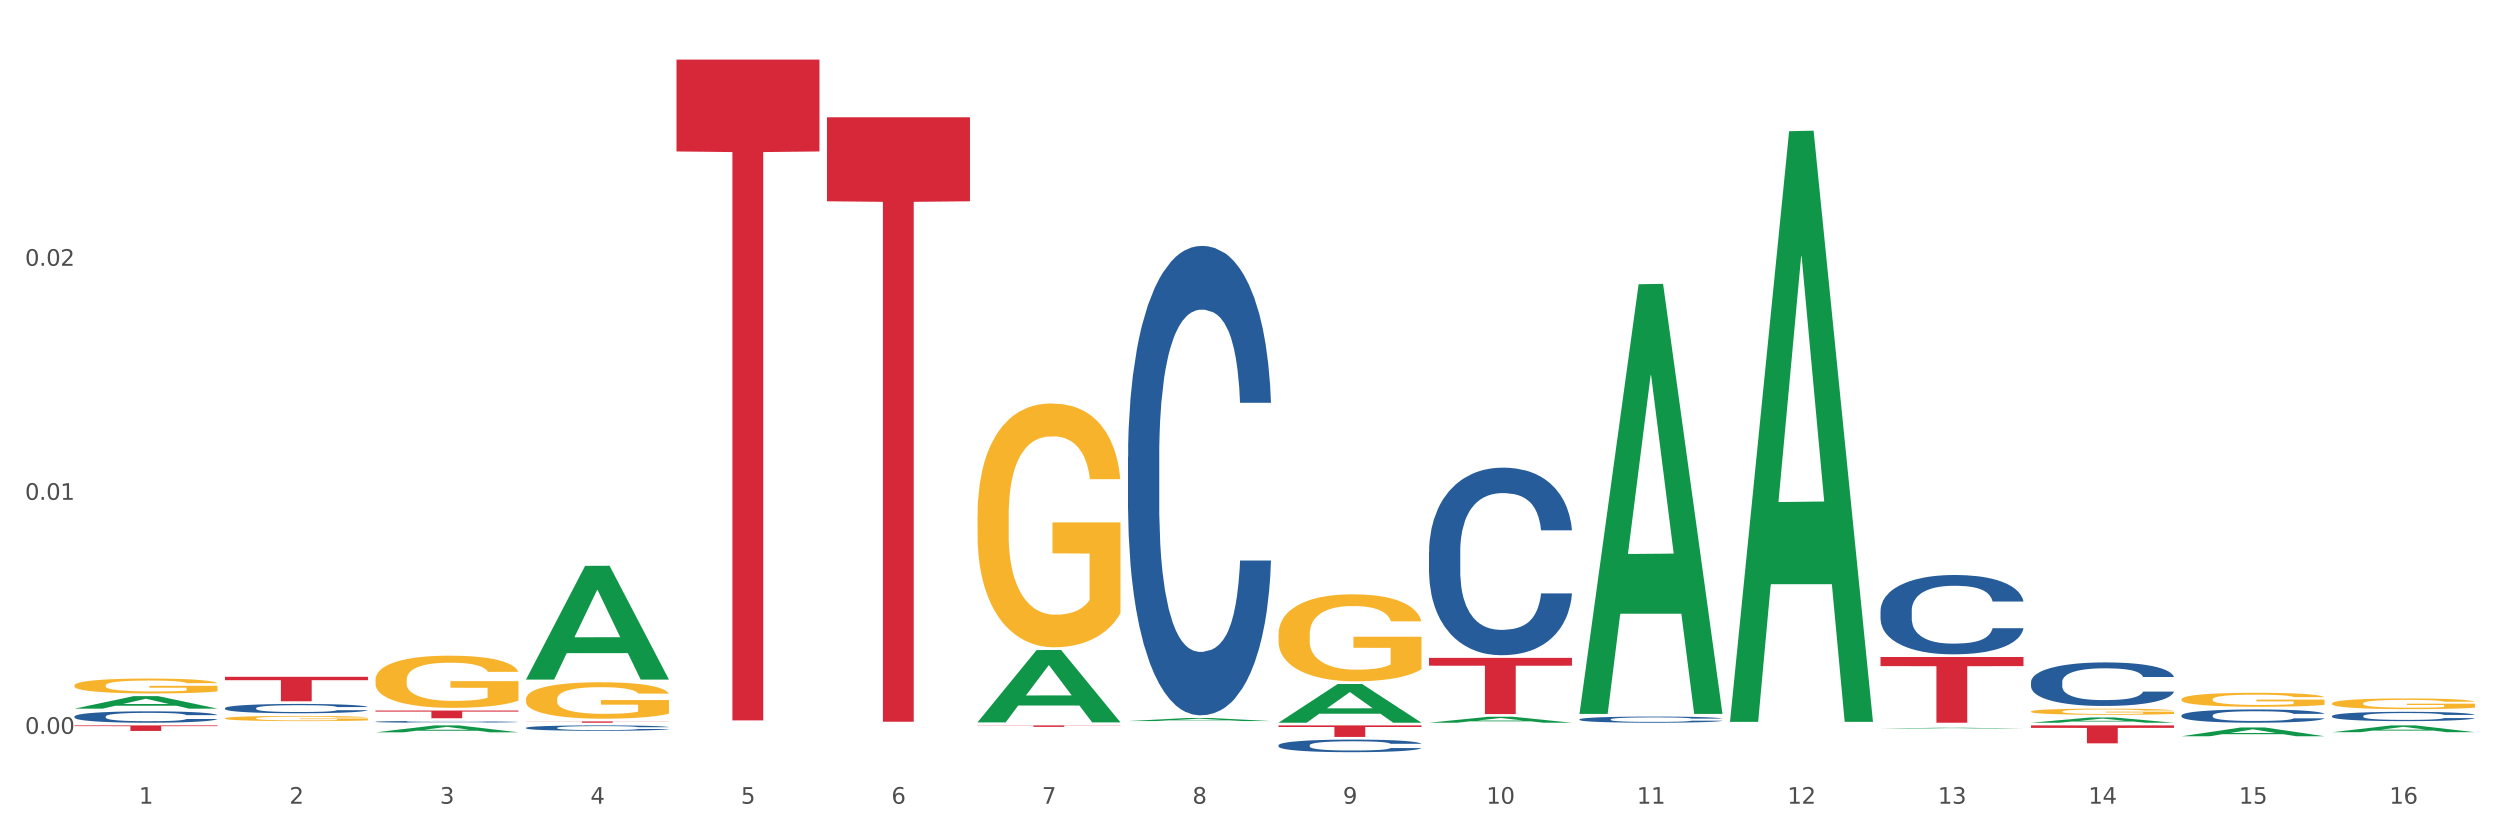 <?xml version="1.0" encoding="utf-8" standalone="no"?>
<!DOCTYPE svg PUBLIC "-//W3C//DTD SVG 1.1//EN"
  "http://www.w3.org/Graphics/SVG/1.1/DTD/svg11.dtd">
<svg xmlns:xlink="http://www.w3.org/1999/xlink" width="1080pt" height="360pt" viewBox="0 0 1080 360" xmlns="http://www.w3.org/2000/svg" version="1.1">
 <rect x="0" y="0" width="1080" height="360" fill="#333333" stroke="none"/>
 <defs>
  <style type="text/css">*{stroke-linejoin: round; stroke-linecap: butt}</style>
 </defs>
 <g id="figure_1">
  <g id="patch_1">
   <path d="M 0 360 
L 1080 360 
L 1080 0 
L 0 0 
z
" style="fill: #ffffff; stroke: #ffffff; stroke-linejoin: miter"/>
  </g>
  <g id="axes_1">
   <g id="matplotlib.axis_1">
    <g id="xtick_1">
     <g id="text_1">
      <!-- 1 -->
      <g style="fill: #4d4d4d" transform="translate(60.004 347.204) scale(0.096 -0.096)">
       <defs>
        <path id="DejaVuSans-31" d="M 794 531 
L 1825 531 
L 1825 4091 
L 703 3866 
L 703 4441 
L 1819 4666 
L 2450 4666 
L 2450 531 
L 3481 531 
L 3481 0 
L 794 0 
L 794 531 
z
" transform="scale(0.016)"/>
       </defs>
       <use xlink:href="#DejaVuSans-31"/>
      </g>
     </g>
    </g>
    <g id="xtick_2">
     <g id="text_2">
      <!-- 2 -->
      <g style="fill: #4d4d4d" transform="translate(125.021 347.204) scale(0.096 -0.096)">
       <defs>
        <path id="DejaVuSans-32" d="M 1228 531 
L 3431 531 
L 3431 0 
L 469 0 
L 469 531 
Q 828 903 1448 1529 
Q 2069 2156 2228 2338 
Q 2531 2678 2651 2914 
Q 2772 3150 2772 3378 
Q 2772 3750 2511 3984 
Q 2250 4219 1831 4219 
Q 1534 4219 1204 4116 
Q 875 4013 500 3803 
L 500 4441 
Q 881 4594 1212 4672 
Q 1544 4750 1819 4750 
Q 2544 4750 2975 4387 
Q 3406 4025 3406 3419 
Q 3406 3131 3298 2873 
Q 3191 2616 2906 2266 
Q 2828 2175 2409 1742 
Q 1991 1309 1228 531 
z
" transform="scale(0.016)"/>
       </defs>
       <use xlink:href="#DejaVuSans-32"/>
      </g>
     </g>
    </g>
    <g id="xtick_3">
     <g id="text_3">
      <!-- 3 -->
      <g style="fill: #4d4d4d" transform="translate(190.039 347.204) scale(0.096 -0.096)">
       <defs>
        <path id="DejaVuSans-33" d="M 2597 2516 
Q 3050 2419 3304 2112 
Q 3559 1806 3559 1356 
Q 3559 666 3084 287 
Q 2609 -91 1734 -91 
Q 1441 -91 1130 -33 
Q 819 25 488 141 
L 488 750 
Q 750 597 1062 519 
Q 1375 441 1716 441 
Q 2309 441 2620 675 
Q 2931 909 2931 1356 
Q 2931 1769 2642 2001 
Q 2353 2234 1838 2234 
L 1294 2234 
L 1294 2753 
L 1863 2753 
Q 2328 2753 2575 2939 
Q 2822 3125 2822 3475 
Q 2822 3834 2567 4026 
Q 2313 4219 1838 4219 
Q 1578 4219 1281 4162 
Q 984 4106 628 3988 
L 628 4550 
Q 988 4650 1302 4700 
Q 1616 4750 1894 4750 
Q 2613 4750 3031 4423 
Q 3450 4097 3450 3541 
Q 3450 3153 3228 2886 
Q 3006 2619 2597 2516 
z
" transform="scale(0.016)"/>
       </defs>
       <use xlink:href="#DejaVuSans-33"/>
      </g>
     </g>
    </g>
    <g id="xtick_4">
     <g id="text_4">
      <!-- 4 -->
      <g style="fill: #4d4d4d" transform="translate(255.056 347.204) scale(0.096 -0.096)">
       <defs>
        <path id="DejaVuSans-34" d="M 2419 4116 
L 825 1625 
L 2419 1625 
L 2419 4116 
z
M 2253 4666 
L 3047 4666 
L 3047 1625 
L 3713 1625 
L 3713 1100 
L 3047 1100 
L 3047 0 
L 2419 0 
L 2419 1100 
L 313 1100 
L 313 1709 
L 2253 4666 
z
" transform="scale(0.016)"/>
       </defs>
       <use xlink:href="#DejaVuSans-34"/>
      </g>
     </g>
    </g>
    <g id="xtick_5">
     <g id="text_5">
      <!-- 5 -->
      <g style="fill: #4d4d4d" transform="translate(320.073 347.204) scale(0.096 -0.096)">
       <defs>
        <path id="DejaVuSans-35" d="M 691 4666 
L 3169 4666 
L 3169 4134 
L 1269 4134 
L 1269 2991 
Q 1406 3038 1543 3061 
Q 1681 3084 1819 3084 
Q 2600 3084 3056 2656 
Q 3513 2228 3513 1497 
Q 3513 744 3044 326 
Q 2575 -91 1722 -91 
Q 1428 -91 1123 -41 
Q 819 9 494 109 
L 494 744 
Q 775 591 1075 516 
Q 1375 441 1709 441 
Q 2250 441 2565 725 
Q 2881 1009 2881 1497 
Q 2881 1984 2565 2268 
Q 2250 2553 1709 2553 
Q 1456 2553 1204 2497 
Q 953 2441 691 2322 
L 691 4666 
z
" transform="scale(0.016)"/>
       </defs>
       <use xlink:href="#DejaVuSans-35"/>
      </g>
     </g>
    </g>
    <g id="xtick_6">
     <g id="text_6">
      <!-- 6 -->
      <g style="fill: #4d4d4d" transform="translate(385.09 347.204) scale(0.096 -0.096)">
       <defs>
        <path id="DejaVuSans-36" d="M 2113 2584 
Q 1688 2584 1439 2293 
Q 1191 2003 1191 1497 
Q 1191 994 1439 701 
Q 1688 409 2113 409 
Q 2538 409 2786 701 
Q 3034 994 3034 1497 
Q 3034 2003 2786 2293 
Q 2538 2584 2113 2584 
z
M 3366 4563 
L 3366 3988 
Q 3128 4100 2886 4159 
Q 2644 4219 2406 4219 
Q 1781 4219 1451 3797 
Q 1122 3375 1075 2522 
Q 1259 2794 1537 2939 
Q 1816 3084 2150 3084 
Q 2853 3084 3261 2657 
Q 3669 2231 3669 1497 
Q 3669 778 3244 343 
Q 2819 -91 2113 -91 
Q 1303 -91 875 529 
Q 447 1150 447 2328 
Q 447 3434 972 4092 
Q 1497 4750 2381 4750 
Q 2619 4750 2861 4703 
Q 3103 4656 3366 4563 
z
" transform="scale(0.016)"/>
       </defs>
       <use xlink:href="#DejaVuSans-36"/>
      </g>
     </g>
    </g>
    <g id="xtick_7">
     <g id="text_7">
      <!-- 7 -->
      <g style="fill: #4d4d4d" transform="translate(450.108 347.204) scale(0.096 -0.096)">
       <defs>
        <path id="DejaVuSans-37" d="M 525 4666 
L 3525 4666 
L 3525 4397 
L 1831 0 
L 1172 0 
L 2766 4134 
L 525 4134 
L 525 4666 
z
" transform="scale(0.016)"/>
       </defs>
       <use xlink:href="#DejaVuSans-37"/>
      </g>
     </g>
    </g>
    <g id="xtick_8">
     <g id="text_8">
      <!-- 8 -->
      <g style="fill: #4d4d4d" transform="translate(515.125 347.204) scale(0.096 -0.096)">
       <defs>
        <path id="DejaVuSans-38" d="M 2034 2216 
Q 1584 2216 1326 1975 
Q 1069 1734 1069 1313 
Q 1069 891 1326 650 
Q 1584 409 2034 409 
Q 2484 409 2743 651 
Q 3003 894 3003 1313 
Q 3003 1734 2745 1975 
Q 2488 2216 2034 2216 
z
M 1403 2484 
Q 997 2584 770 2862 
Q 544 3141 544 3541 
Q 544 4100 942 4425 
Q 1341 4750 2034 4750 
Q 2731 4750 3128 4425 
Q 3525 4100 3525 3541 
Q 3525 3141 3298 2862 
Q 3072 2584 2669 2484 
Q 3125 2378 3379 2068 
Q 3634 1759 3634 1313 
Q 3634 634 3220 271 
Q 2806 -91 2034 -91 
Q 1263 -91 848 271 
Q 434 634 434 1313 
Q 434 1759 690 2068 
Q 947 2378 1403 2484 
z
M 1172 3481 
Q 1172 3119 1398 2916 
Q 1625 2713 2034 2713 
Q 2441 2713 2670 2916 
Q 2900 3119 2900 3481 
Q 2900 3844 2670 4047 
Q 2441 4250 2034 4250 
Q 1625 4250 1398 4047 
Q 1172 3844 1172 3481 
z
" transform="scale(0.016)"/>
       </defs>
       <use xlink:href="#DejaVuSans-38"/>
      </g>
     </g>
    </g>
    <g id="xtick_9">
     <g id="text_9">
      <!-- 9 -->
      <g style="fill: #4d4d4d" transform="translate(580.142 347.204) scale(0.096 -0.096)">
       <defs>
        <path id="DejaVuSans-39" d="M 703 97 
L 703 672 
Q 941 559 1184 500 
Q 1428 441 1663 441 
Q 2288 441 2617 861 
Q 2947 1281 2994 2138 
Q 2813 1869 2534 1725 
Q 2256 1581 1919 1581 
Q 1219 1581 811 2004 
Q 403 2428 403 3163 
Q 403 3881 828 4315 
Q 1253 4750 1959 4750 
Q 2769 4750 3195 4129 
Q 3622 3509 3622 2328 
Q 3622 1225 3098 567 
Q 2575 -91 1691 -91 
Q 1453 -91 1209 -44 
Q 966 3 703 97 
z
M 1959 2075 
Q 2384 2075 2632 2365 
Q 2881 2656 2881 3163 
Q 2881 3666 2632 3958 
Q 2384 4250 1959 4250 
Q 1534 4250 1286 3958 
Q 1038 3666 1038 3163 
Q 1038 2656 1286 2365 
Q 1534 2075 1959 2075 
z
" transform="scale(0.016)"/>
       </defs>
       <use xlink:href="#DejaVuSans-39"/>
      </g>
     </g>
    </g>
    <g id="xtick_10">
     <g id="text_10">
      <!-- 10 -->
      <g style="fill: #4d4d4d" transform="translate(642.105 347.204) scale(0.096 -0.096)">
       <defs>
        <path id="DejaVuSans-30" d="M 2034 4250 
Q 1547 4250 1301 3770 
Q 1056 3291 1056 2328 
Q 1056 1369 1301 889 
Q 1547 409 2034 409 
Q 2525 409 2770 889 
Q 3016 1369 3016 2328 
Q 3016 3291 2770 3770 
Q 2525 4250 2034 4250 
z
M 2034 4750 
Q 2819 4750 3233 4129 
Q 3647 3509 3647 2328 
Q 3647 1150 3233 529 
Q 2819 -91 2034 -91 
Q 1250 -91 836 529 
Q 422 1150 422 2328 
Q 422 3509 836 4129 
Q 1250 4750 2034 4750 
z
" transform="scale(0.016)"/>
       </defs>
       <use xlink:href="#DejaVuSans-31"/>
       <use xlink:href="#DejaVuSans-30" transform="translate(63.623 0)"/>
      </g>
     </g>
    </g>
    <g id="xtick_11">
     <g id="text_11">
      <!-- 11 -->
      <g style="fill: #4d4d4d" transform="translate(707.123 347.204) scale(0.096 -0.096)">
       <use xlink:href="#DejaVuSans-31"/>
       <use xlink:href="#DejaVuSans-31" transform="translate(63.623 0)"/>
      </g>
     </g>
    </g>
    <g id="xtick_12">
     <g id="text_12">
      <!-- 12 -->
      <g style="fill: #4d4d4d" transform="translate(772.14 347.204) scale(0.096 -0.096)">
       <use xlink:href="#DejaVuSans-31"/>
       <use xlink:href="#DejaVuSans-32" transform="translate(63.623 0)"/>
      </g>
     </g>
    </g>
    <g id="xtick_13">
     <g id="text_13">
      <!-- 13 -->
      <g style="fill: #4d4d4d" transform="translate(837.157 347.204) scale(0.096 -0.096)">
       <use xlink:href="#DejaVuSans-31"/>
       <use xlink:href="#DejaVuSans-33" transform="translate(63.623 0)"/>
      </g>
     </g>
    </g>
    <g id="xtick_14">
     <g id="text_14">
      <!-- 14 -->
      <g style="fill: #4d4d4d" transform="translate(902.174 347.204) scale(0.096 -0.096)">
       <use xlink:href="#DejaVuSans-31"/>
       <use xlink:href="#DejaVuSans-34" transform="translate(63.623 0)"/>
      </g>
     </g>
    </g>
    <g id="xtick_15">
     <g id="text_15">
      <!-- 15 -->
      <g style="fill: #4d4d4d" transform="translate(967.192 347.204) scale(0.096 -0.096)">
       <use xlink:href="#DejaVuSans-31"/>
       <use xlink:href="#DejaVuSans-35" transform="translate(63.623 0)"/>
      </g>
     </g>
    </g>
    <g id="xtick_16">
     <g id="text_16">
      <!-- 16 -->
      <g style="fill: #4d4d4d" transform="translate(1032.209 347.204) scale(0.096 -0.096)">
       <use xlink:href="#DejaVuSans-31"/>
       <use xlink:href="#DejaVuSans-36" transform="translate(63.623 0)"/>
      </g>
     </g>
    </g>
    <g id="xtick_17"/>
    <g id="xtick_18"/>
    <g id="xtick_19"/>
    <g id="xtick_20"/>
    <g id="xtick_21"/>
    <g id="xtick_22"/>
    <g id="xtick_23"/>
    <g id="xtick_24"/>
    <g id="xtick_25"/>
    <g id="xtick_26"/>
    <g id="xtick_27"/>
    <g id="xtick_28"/>
    <g id="xtick_29"/>
    <g id="xtick_30"/>
    <g id="xtick_31"/>
   </g>
   <g id="matplotlib.axis_2">
    <g id="ytick_1">
     <g id="text_17">
      <!-- 0.00 -->
      <g style="fill: #4d4d4d" transform="translate(10.8 317.017) scale(0.096 -0.096)">
       <defs>
        <path id="DejaVuSans-2e" d="M 684 794 
L 1344 794 
L 1344 0 
L 684 0 
L 684 794 
z
" transform="scale(0.016)"/>
       </defs>
       <use xlink:href="#DejaVuSans-30"/>
       <use xlink:href="#DejaVuSans-2e" transform="translate(63.623 0)"/>
       <use xlink:href="#DejaVuSans-30" transform="translate(95.41 0)"/>
       <use xlink:href="#DejaVuSans-30" transform="translate(159.033 0)"/>
      </g>
     </g>
    </g>
    <g id="ytick_2">
     <g id="text_18">
      <!-- 0.01 -->
      <g style="fill: #4d4d4d" transform="translate(10.8 215.915) scale(0.096 -0.096)">
       <use xlink:href="#DejaVuSans-30"/>
       <use xlink:href="#DejaVuSans-2e" transform="translate(63.623 0)"/>
       <use xlink:href="#DejaVuSans-30" transform="translate(95.41 0)"/>
       <use xlink:href="#DejaVuSans-31" transform="translate(159.033 0)"/>
      </g>
     </g>
    </g>
    <g id="ytick_3">
     <g id="text_19">
      <!-- 0.02 -->
      <g style="fill: #4d4d4d" transform="translate(10.8 114.813) scale(0.096 -0.096)">
       <use xlink:href="#DejaVuSans-30"/>
       <use xlink:href="#DejaVuSans-2e" transform="translate(63.623 0)"/>
       <use xlink:href="#DejaVuSans-30" transform="translate(95.41 0)"/>
       <use xlink:href="#DejaVuSans-32" transform="translate(159.033 0)"/>
      </g>
     </g>
    </g>
    <g id="ytick_4"/>
    <g id="ytick_5"/>
    <g id="ytick_6"/>
   </g>
   <g id="PolyCollection_1">
    <path d="M 877.399 294.617 
L 877.472 294.6 
L 877.472 294.119 
L 877.691 293.466 
L 878.494 292.263 
L 879.516 291.352 
L 881.269 290.286 
L 882.218 289.84 
L 883.459 289.341 
L 886.014 288.533 
L 888.935 287.846 
L 890.979 287.468 
L 892.512 287.227 
L 895.944 286.797 
L 897.915 286.608 
L 899.959 286.454 
L 901.711 286.351 
L 904.632 286.23 
L 906.968 286.179 
L 909.67 286.162 
L 911.933 286.179 
L 914.926 286.248 
L 919.307 286.454 
L 920.986 286.574 
L 923.249 286.78 
L 925.586 287.055 
L 927.484 287.33 
L 929.674 287.726 
L 931.938 288.241 
L 934.128 288.894 
L 935.661 289.496 
L 936.902 290.132 
L 937.997 290.905 
L 938.8 291.747 
L 939.166 292.452 
L 925.805 292.452 
L 925.44 291.816 
L 924.71 291.129 
L 923.979 290.664 
L 923.176 290.286 
L 921.935 289.857 
L 920.84 289.582 
L 919.015 289.255 
L 917.336 289.049 
L 915.948 288.929 
L 914.269 288.826 
L 910.692 288.722 
L 908.136 288.722 
L 906.53 288.757 
L 904.559 288.843 
L 902.88 288.963 
L 900.908 289.169 
L 899.375 289.393 
L 897.842 289.685 
L 896.966 289.891 
L 895.652 290.269 
L 894.775 290.579 
L 893.607 291.111 
L 892.95 291.489 
L 891.782 292.469 
L 891.271 293.191 
L 891.052 293.689 
L 890.906 294.239 
L 890.906 296.92 
L 891.344 298.124 
L 891.709 298.639 
L 892.293 299.223 
L 893.388 299.98 
L 894.995 300.719 
L 896.674 301.251 
L 898.061 301.578 
L 899.375 301.819 
L 900.689 302.008 
L 902.296 302.18 
L 903.61 302.283 
L 905.581 302.386 
L 907.917 302.437 
L 909.743 302.437 
L 913.466 302.351 
L 915.145 302.265 
L 916.751 302.145 
L 918.504 301.956 
L 919.891 301.75 
L 920.694 301.595 
L 922.008 301.269 
L 923.03 300.925 
L 923.906 300.53 
L 924.491 300.186 
L 925.148 299.67 
L 925.659 299.086 
L 925.805 298.777 
L 939.166 298.777 
L 938.873 299.395 
L 938.362 299.997 
L 937.34 300.805 
L 936.537 301.269 
L 935.296 301.836 
L 933.982 302.317 
L 932.157 302.85 
L 930.477 303.245 
L 928.725 303.589 
L 926.827 303.898 
L 923.395 304.328 
L 922.154 304.448 
L 919.526 304.654 
L 917.482 304.775 
L 914.488 304.895 
L 911.422 304.964 
L 908.209 304.981 
L 905.362 304.947 
L 902.223 304.843 
L 900.251 304.74 
L 898.061 304.586 
L 895.506 304.345 
L 893.096 304.053 
L 890.833 303.709 
L 888.716 303.314 
L 886.744 302.867 
L 884.189 302.128 
L 882.291 301.406 
L 880.904 300.736 
L 879.954 300.169 
L 879.005 299.447 
L 878.494 298.948 
L 877.691 297.745 
L 877.399 296.628 
L 877.399 294.617 
z
" clip-path="url(#p673a37e594)" style="fill: #255c99"/>
    <path d="M 1007.434 309.311 
L 1007.507 309.308 
L 1007.507 309.204 
L 1007.726 309.065 
L 1008.529 308.807 
L 1009.551 308.612 
L 1011.303 308.384 
L 1012.252 308.288 
L 1013.493 308.181 
L 1016.049 308.008 
L 1018.969 307.861 
L 1021.013 307.78 
L 1022.547 307.729 
L 1025.978 307.637 
L 1027.949 307.596 
L 1029.994 307.563 
L 1031.746 307.541 
L 1034.666 307.515 
L 1037.003 307.504 
L 1039.704 307.5 
L 1041.967 307.504 
L 1044.961 307.519 
L 1049.341 307.563 
L 1051.021 307.589 
L 1053.284 307.633 
L 1055.62 307.692 
L 1057.518 307.751 
L 1059.709 307.835 
L 1061.972 307.946 
L 1064.162 308.086 
L 1065.696 308.214 
L 1066.937 308.351 
L 1068.032 308.516 
L 1068.835 308.697 
L 1069.2 308.847 
L 1055.839 308.847 
L 1055.474 308.711 
L 1054.744 308.564 
L 1054.014 308.465 
L 1053.211 308.384 
L 1051.97 308.292 
L 1050.875 308.233 
L 1049.049 308.163 
L 1047.37 308.119 
L 1045.983 308.093 
L 1044.304 308.071 
L 1040.726 308.049 
L 1038.171 308.049 
L 1036.565 308.056 
L 1034.593 308.075 
L 1032.914 308.1 
L 1030.943 308.144 
L 1029.41 308.192 
L 1027.876 308.255 
L 1027 308.299 
L 1025.686 308.38 
L 1024.81 308.446 
L 1023.642 308.56 
L 1022.985 308.641 
L 1021.817 308.851 
L 1021.306 309.006 
L 1021.086 309.112 
L 1020.94 309.23 
L 1020.94 309.804 
L 1021.379 310.062 
L 1021.744 310.172 
L 1022.328 310.298 
L 1023.423 310.46 
L 1025.029 310.618 
L 1026.708 310.732 
L 1028.095 310.802 
L 1029.41 310.853 
L 1030.724 310.894 
L 1032.33 310.931 
L 1033.644 310.953 
L 1035.615 310.975 
L 1037.952 310.986 
L 1039.777 310.986 
L 1043.501 310.967 
L 1045.18 310.949 
L 1046.786 310.923 
L 1048.538 310.883 
L 1049.925 310.839 
L 1050.728 310.806 
L 1052.043 310.736 
L 1053.065 310.662 
L 1053.941 310.577 
L 1054.525 310.504 
L 1055.182 310.393 
L 1055.693 310.268 
L 1055.839 310.202 
L 1069.2 310.202 
L 1068.908 310.334 
L 1068.397 310.463 
L 1067.375 310.636 
L 1066.572 310.736 
L 1065.33 310.857 
L 1064.016 310.96 
L 1062.191 311.074 
L 1060.512 311.159 
L 1058.76 311.232 
L 1056.861 311.299 
L 1053.43 311.391 
L 1052.189 311.416 
L 1049.56 311.461 
L 1047.516 311.486 
L 1044.523 311.512 
L 1041.456 311.527 
L 1038.244 311.531 
L 1035.396 311.523 
L 1032.257 311.501 
L 1030.286 311.479 
L 1028.095 311.446 
L 1025.54 311.394 
L 1023.131 311.332 
L 1020.867 311.258 
L 1018.75 311.174 
L 1016.779 311.078 
L 1014.224 310.92 
L 1012.325 310.765 
L 1010.938 310.621 
L 1009.989 310.5 
L 1009.04 310.345 
L 1008.529 310.239 
L 1007.726 309.981 
L 1007.434 309.742 
L 1007.434 309.311 
z
" clip-path="url(#p673a37e594)" style="fill: #255c99"/>
    <path d="M 942.416 309.063 
L 942.489 309.058 
L 942.489 308.911 
L 942.708 308.712 
L 943.512 308.346 
L 944.534 308.068 
L 946.286 307.744 
L 947.235 307.608 
L 948.476 307.456 
L 951.032 307.21 
L 953.952 307 
L 955.996 306.885 
L 957.529 306.812 
L 960.961 306.681 
L 962.932 306.624 
L 964.976 306.576 
L 966.729 306.545 
L 969.649 306.508 
L 971.985 306.493 
L 974.687 306.487 
L 976.95 306.493 
L 979.943 306.514 
L 984.324 306.576 
L 986.003 306.613 
L 988.267 306.676 
L 990.603 306.76 
L 992.501 306.843 
L 994.691 306.964 
L 996.955 307.121 
L 999.145 307.32 
L 1000.678 307.503 
L 1001.919 307.697 
L 1003.015 307.932 
L 1003.818 308.189 
L 1004.183 308.403 
L 990.822 308.403 
L 990.457 308.21 
L 989.727 308 
L 988.997 307.859 
L 988.194 307.744 
L 986.952 307.613 
L 985.857 307.529 
L 984.032 307.43 
L 982.353 307.367 
L 980.966 307.33 
L 979.286 307.299 
L 975.709 307.267 
L 973.154 307.267 
L 971.547 307.278 
L 969.576 307.304 
L 967.897 307.341 
L 965.926 307.404 
L 964.392 307.472 
L 962.859 307.561 
L 961.983 307.623 
L 960.669 307.739 
L 959.793 307.833 
L 958.625 307.995 
L 957.967 308.11 
L 956.799 308.409 
L 956.288 308.628 
L 956.069 308.78 
L 955.923 308.948 
L 955.923 309.764 
L 956.361 310.131 
L 956.726 310.288 
L 957.31 310.466 
L 958.406 310.696 
L 960.012 310.921 
L 961.691 311.084 
L 963.078 311.183 
L 964.392 311.256 
L 965.707 311.314 
L 967.313 311.366 
L 968.627 311.398 
L 970.598 311.429 
L 972.935 311.445 
L 974.76 311.445 
L 978.483 311.419 
L 980.163 311.392 
L 981.769 311.356 
L 983.521 311.298 
L 984.908 311.235 
L 985.711 311.188 
L 987.025 311.089 
L 988.048 310.984 
L 988.924 310.864 
L 989.508 310.759 
L 990.165 310.602 
L 990.676 310.424 
L 990.822 310.33 
L 1004.183 310.33 
L 1003.891 310.518 
L 1003.38 310.701 
L 1002.358 310.947 
L 1001.554 311.089 
L 1000.313 311.262 
L 998.999 311.408 
L 997.174 311.57 
L 995.495 311.691 
L 993.742 311.795 
L 991.844 311.89 
L 988.413 312.021 
L 987.171 312.057 
L 984.543 312.12 
L 982.499 312.157 
L 979.505 312.193 
L 976.439 312.214 
L 973.227 312.219 
L 970.379 312.209 
L 967.24 312.178 
L 965.268 312.146 
L 963.078 312.099 
L 960.523 312.026 
L 958.114 311.937 
L 955.85 311.832 
L 953.733 311.712 
L 951.762 311.576 
L 949.206 311.351 
L 947.308 311.131 
L 945.921 310.927 
L 944.972 310.754 
L 944.023 310.534 
L 943.512 310.382 
L 942.708 310.016 
L 942.416 309.675 
L 942.416 309.063 
z
" clip-path="url(#p673a37e594)" style="fill: #255c99"/>
    <path d="M 32.175 309.505 
L 32.248 309.501 
L 32.248 309.375 
L 32.467 309.204 
L 33.27 308.889 
L 34.292 308.65 
L 36.045 308.371 
L 36.994 308.254 
L 38.235 308.123 
L 40.79 307.912 
L 43.711 307.732 
L 45.755 307.633 
L 47.288 307.57 
L 50.72 307.457 
L 52.691 307.408 
L 54.735 307.367 
L 56.487 307.34 
L 59.408 307.309 
L 61.744 307.295 
L 64.445 307.291 
L 66.709 307.295 
L 69.702 307.313 
L 74.083 307.367 
L 75.762 307.399 
L 78.025 307.453 
L 80.362 307.525 
L 82.26 307.597 
L 84.45 307.7 
L 86.713 307.835 
L 88.904 308.006 
L 90.437 308.164 
L 91.678 308.33 
L 92.773 308.533 
L 93.576 308.754 
L 93.941 308.938 
L 80.581 308.938 
L 80.216 308.772 
L 79.485 308.591 
L 78.755 308.47 
L 77.952 308.371 
L 76.711 308.258 
L 75.616 308.186 
L 73.791 308.101 
L 72.111 308.047 
L 70.724 308.015 
L 69.045 307.988 
L 65.468 307.961 
L 62.912 307.961 
L 61.306 307.97 
L 59.335 307.993 
L 57.655 308.024 
L 55.684 308.078 
L 54.151 308.137 
L 52.618 308.213 
L 51.742 308.267 
L 50.427 308.366 
L 49.551 308.447 
L 48.383 308.587 
L 47.726 308.686 
L 46.558 308.943 
L 46.047 309.132 
L 45.828 309.262 
L 45.682 309.406 
L 45.682 310.108 
L 46.12 310.423 
L 46.485 310.559 
L 47.069 310.712 
L 48.164 310.91 
L 49.77 311.103 
L 51.45 311.243 
L 52.837 311.328 
L 54.151 311.391 
L 55.465 311.441 
L 57.071 311.486 
L 58.386 311.513 
L 60.357 311.54 
L 62.693 311.553 
L 64.518 311.553 
L 68.242 311.531 
L 69.921 311.508 
L 71.527 311.477 
L 73.28 311.427 
L 74.667 311.373 
L 75.47 311.333 
L 76.784 311.247 
L 77.806 311.157 
L 78.682 311.054 
L 79.266 310.964 
L 79.923 310.829 
L 80.435 310.676 
L 80.581 310.595 
L 93.941 310.595 
L 93.649 310.757 
L 93.138 310.914 
L 92.116 311.126 
L 91.313 311.247 
L 90.072 311.396 
L 88.758 311.522 
L 86.932 311.661 
L 85.253 311.765 
L 83.501 311.855 
L 81.603 311.936 
L 78.171 312.048 
L 76.93 312.08 
L 74.302 312.134 
L 72.257 312.165 
L 69.264 312.197 
L 66.198 312.215 
L 62.985 312.219 
L 60.138 312.21 
L 56.998 312.183 
L 55.027 312.156 
L 52.837 312.116 
L 50.281 312.053 
L 47.872 311.976 
L 45.609 311.886 
L 43.492 311.783 
L 41.52 311.666 
L 38.965 311.472 
L 37.067 311.283 
L 35.679 311.108 
L 34.73 310.959 
L 33.781 310.77 
L 33.27 310.64 
L 32.467 310.324 
L 32.175 310.032 
L 32.175 309.505 
z
" clip-path="url(#p673a37e594)" style="fill: #255c99"/>
    <path d="M 487.296 197.344 
L 487.369 197.159 
L 487.369 191.973 
L 487.588 184.935 
L 488.391 171.971 
L 489.413 162.155 
L 491.165 150.673 
L 492.114 145.858 
L 493.356 140.487 
L 495.911 131.782 
L 498.831 124.374 
L 500.876 120.3 
L 502.409 117.707 
L 505.84 113.077 
L 507.811 111.039 
L 509.856 109.373 
L 511.608 108.261 
L 514.528 106.965 
L 516.865 106.409 
L 519.566 106.224 
L 521.829 106.409 
L 524.823 107.15 
L 529.203 109.373 
L 530.883 110.669 
L 533.146 112.891 
L 535.482 115.855 
L 537.38 118.818 
L 539.571 123.078 
L 541.834 128.634 
L 544.024 135.671 
L 545.558 142.153 
L 546.799 149.006 
L 547.894 157.34 
L 548.697 166.415 
L 549.062 174.008 
L 535.701 174.008 
L 535.336 167.156 
L 534.606 159.748 
L 533.876 154.747 
L 533.073 150.673 
L 531.832 146.043 
L 530.737 143.079 
L 528.911 139.561 
L 527.232 137.338 
L 525.845 136.042 
L 524.166 134.931 
L 520.588 133.819 
L 518.033 133.819 
L 516.427 134.19 
L 514.455 135.116 
L 512.776 136.412 
L 510.805 138.635 
L 509.272 141.042 
L 507.738 144.191 
L 506.862 146.413 
L 505.548 150.488 
L 504.672 153.821 
L 503.504 159.563 
L 502.847 163.637 
L 501.679 174.194 
L 501.168 181.972 
L 500.949 187.343 
L 500.803 193.269 
L 500.803 222.161 
L 501.241 235.125 
L 501.606 240.681 
L 502.19 246.978 
L 503.285 255.127 
L 504.891 263.091 
L 506.57 268.832 
L 507.957 272.351 
L 509.272 274.944 
L 510.586 276.981 
L 512.192 278.833 
L 513.506 279.944 
L 515.478 281.055 
L 517.814 281.611 
L 519.639 281.611 
L 523.363 280.685 
L 525.042 279.759 
L 526.648 278.463 
L 528.4 276.425 
L 529.787 274.203 
L 530.591 272.536 
L 531.905 269.017 
L 532.927 265.313 
L 533.803 261.054 
L 534.387 257.35 
L 535.044 251.793 
L 535.555 245.497 
L 535.701 242.163 
L 549.062 242.163 
L 548.77 248.83 
L 548.259 255.312 
L 547.237 264.017 
L 546.434 269.017 
L 545.193 275.129 
L 543.878 280.315 
L 542.053 286.056 
L 540.374 290.316 
L 538.622 294.02 
L 536.723 297.353 
L 533.292 301.983 
L 532.051 303.28 
L 529.422 305.502 
L 527.378 306.799 
L 524.385 308.095 
L 521.318 308.836 
L 518.106 309.021 
L 515.258 308.651 
L 512.119 307.539 
L 510.148 306.428 
L 507.957 304.761 
L 505.402 302.169 
L 502.993 299.02 
L 500.73 295.316 
L 498.612 291.056 
L 496.641 286.241 
L 494.086 278.277 
L 492.187 270.499 
L 490.8 263.276 
L 489.851 257.164 
L 488.902 249.386 
L 488.391 244.015 
L 487.588 231.051 
L 487.296 219.013 
L 487.296 197.344 
z
" clip-path="url(#p673a37e594)" style="fill: #255c99"/>
    <path d="M 227.227 314.419 
L 227.3 314.416 
L 227.3 314.357 
L 227.519 314.276 
L 228.322 314.127 
L 229.344 314.014 
L 231.096 313.881 
L 232.045 313.826 
L 233.287 313.764 
L 235.842 313.664 
L 238.762 313.579 
L 240.807 313.532 
L 242.34 313.502 
L 245.771 313.449 
L 247.743 313.425 
L 249.787 313.406 
L 251.539 313.393 
L 254.459 313.378 
L 256.796 313.372 
L 259.497 313.37 
L 261.76 313.372 
L 264.754 313.381 
L 269.134 313.406 
L 270.814 313.421 
L 273.077 313.447 
L 275.413 313.481 
L 277.312 313.515 
L 279.502 313.564 
L 281.765 313.628 
L 283.955 313.709 
L 285.489 313.783 
L 286.73 313.862 
L 287.825 313.958 
L 288.628 314.063 
L 288.993 314.15 
L 275.632 314.15 
L 275.267 314.071 
L 274.537 313.986 
L 273.807 313.928 
L 273.004 313.881 
L 271.763 313.828 
L 270.668 313.794 
L 268.842 313.754 
L 267.163 313.728 
L 265.776 313.713 
L 264.097 313.7 
L 260.519 313.688 
L 257.964 313.688 
L 256.358 313.692 
L 254.386 313.702 
L 252.707 313.717 
L 250.736 313.743 
L 249.203 313.771 
L 247.669 313.807 
L 246.793 313.832 
L 245.479 313.879 
L 244.603 313.918 
L 243.435 313.984 
L 242.778 314.031 
L 241.61 314.152 
L 241.099 314.242 
L 240.88 314.303 
L 240.734 314.372 
L 240.734 314.704 
L 241.172 314.853 
L 241.537 314.917 
L 242.121 314.99 
L 243.216 315.084 
L 244.822 315.175 
L 246.501 315.241 
L 247.889 315.282 
L 249.203 315.312 
L 250.517 315.335 
L 252.123 315.356 
L 253.437 315.369 
L 255.409 315.382 
L 257.745 315.388 
L 259.57 315.388 
L 263.294 315.378 
L 264.973 315.367 
L 266.579 315.352 
L 268.331 315.329 
L 269.718 315.303 
L 270.522 315.284 
L 271.836 315.243 
L 272.858 315.201 
L 273.734 315.152 
L 274.318 315.109 
L 274.975 315.045 
L 275.486 314.973 
L 275.632 314.934 
L 288.993 314.934 
L 288.701 315.011 
L 288.19 315.086 
L 287.168 315.186 
L 286.365 315.243 
L 285.124 315.314 
L 283.809 315.373 
L 281.984 315.44 
L 280.305 315.489 
L 278.553 315.531 
L 276.654 315.57 
L 273.223 315.623 
L 271.982 315.638 
L 269.353 315.663 
L 267.309 315.678 
L 264.316 315.693 
L 261.249 315.702 
L 258.037 315.704 
L 255.19 315.7 
L 252.05 315.687 
L 250.079 315.674 
L 247.889 315.655 
L 245.333 315.625 
L 242.924 315.589 
L 240.661 315.546 
L 238.543 315.497 
L 236.572 315.442 
L 234.017 315.35 
L 232.118 315.26 
L 230.731 315.177 
L 229.782 315.107 
L 228.833 315.017 
L 228.322 314.956 
L 227.519 314.806 
L 227.227 314.668 
L 227.227 314.419 
z
" clip-path="url(#p673a37e594)" style="fill: #255c99"/>
    <path d="M 552.313 321.948 
L 552.386 321.943 
L 552.386 321.804 
L 552.605 321.615 
L 553.408 321.266 
L 554.43 321.003 
L 556.182 320.694 
L 557.132 320.565 
L 558.373 320.42 
L 560.928 320.186 
L 563.848 319.987 
L 565.893 319.878 
L 567.426 319.808 
L 570.857 319.684 
L 572.829 319.629 
L 574.873 319.584 
L 576.625 319.554 
L 579.546 319.519 
L 581.882 319.504 
L 584.583 319.5 
L 586.847 319.504 
L 589.84 319.524 
L 594.221 319.584 
L 595.9 319.619 
L 598.163 319.679 
L 600.499 319.758 
L 602.398 319.838 
L 604.588 319.952 
L 606.851 320.102 
L 609.042 320.291 
L 610.575 320.465 
L 611.816 320.649 
L 612.911 320.873 
L 613.714 321.117 
L 614.079 321.321 
L 600.718 321.321 
L 600.353 321.137 
L 599.623 320.938 
L 598.893 320.804 
L 598.09 320.694 
L 596.849 320.57 
L 595.754 320.49 
L 593.929 320.395 
L 592.249 320.336 
L 590.862 320.301 
L 589.183 320.271 
L 585.605 320.241 
L 583.05 320.241 
L 581.444 320.251 
L 579.473 320.276 
L 577.793 320.311 
L 575.822 320.371 
L 574.289 320.435 
L 572.756 320.52 
L 571.88 320.58 
L 570.565 320.689 
L 569.689 320.779 
L 568.521 320.933 
L 567.864 321.042 
L 566.696 321.326 
L 566.185 321.535 
L 565.966 321.68 
L 565.82 321.839 
L 565.82 322.615 
L 566.258 322.964 
L 566.623 323.113 
L 567.207 323.282 
L 568.302 323.501 
L 569.908 323.715 
L 571.588 323.869 
L 572.975 323.964 
L 574.289 324.034 
L 575.603 324.088 
L 577.209 324.138 
L 578.523 324.168 
L 580.495 324.198 
L 582.831 324.213 
L 584.656 324.213 
L 588.38 324.188 
L 590.059 324.163 
L 591.665 324.128 
L 593.418 324.074 
L 594.805 324.014 
L 595.608 323.969 
L 596.922 323.874 
L 597.944 323.775 
L 598.82 323.66 
L 599.404 323.561 
L 600.061 323.412 
L 600.572 323.242 
L 600.718 323.153 
L 614.079 323.153 
L 613.787 323.332 
L 613.276 323.506 
L 612.254 323.74 
L 611.451 323.874 
L 610.21 324.039 
L 608.896 324.178 
L 607.07 324.332 
L 605.391 324.447 
L 603.639 324.546 
L 601.741 324.636 
L 598.309 324.76 
L 597.068 324.795 
L 594.44 324.855 
L 592.395 324.89 
L 589.402 324.925 
L 586.336 324.945 
L 583.123 324.95 
L 580.276 324.94 
L 577.136 324.91 
L 575.165 324.88 
L 572.975 324.835 
L 570.419 324.765 
L 568.01 324.681 
L 565.747 324.581 
L 563.629 324.467 
L 561.658 324.337 
L 559.103 324.123 
L 557.205 323.914 
L 555.817 323.72 
L 554.868 323.556 
L 553.919 323.347 
L 553.408 323.203 
L 552.605 322.854 
L 552.313 322.531 
L 552.313 321.948 
z
" clip-path="url(#p673a37e594)" style="fill: #255c99"/>
    <path d="M 162.209 311.796 
L 162.282 311.796 
L 162.282 311.776 
L 162.502 311.749 
L 163.305 311.7 
L 164.327 311.663 
L 166.079 311.62 
L 167.028 311.601 
L 168.269 311.581 
L 170.825 311.548 
L 173.745 311.52 
L 175.789 311.504 
L 177.323 311.495 
L 180.754 311.477 
L 182.725 311.469 
L 184.77 311.463 
L 186.522 311.459 
L 189.442 311.454 
L 191.778 311.452 
L 194.48 311.451 
L 196.743 311.452 
L 199.737 311.455 
L 204.117 311.463 
L 205.796 311.468 
L 208.06 311.476 
L 210.396 311.488 
L 212.294 311.499 
L 214.485 311.515 
L 216.748 311.536 
L 218.938 311.563 
L 220.471 311.587 
L 221.713 311.613 
L 222.808 311.645 
L 223.611 311.679 
L 223.976 311.708 
L 210.615 311.708 
L 210.25 311.682 
L 209.52 311.654 
L 208.79 311.635 
L 207.987 311.62 
L 206.746 311.602 
L 205.65 311.591 
L 203.825 311.577 
L 202.146 311.569 
L 200.759 311.564 
L 199.079 311.56 
L 195.502 311.556 
L 192.947 311.556 
L 191.34 311.557 
L 189.369 311.561 
L 187.69 311.565 
L 185.719 311.574 
L 184.185 311.583 
L 182.652 311.595 
L 181.776 311.603 
L 180.462 311.619 
L 179.586 311.631 
L 178.418 311.653 
L 177.761 311.669 
L 176.592 311.709 
L 176.081 311.738 
L 175.862 311.758 
L 175.716 311.781 
L 175.716 311.89 
L 176.154 311.94 
L 176.519 311.961 
L 177.104 311.984 
L 178.199 312.015 
L 179.805 312.045 
L 181.484 312.067 
L 182.871 312.081 
L 184.185 312.09 
L 185.5 312.098 
L 187.106 312.105 
L 188.42 312.109 
L 190.391 312.114 
L 192.728 312.116 
L 194.553 312.116 
L 198.276 312.112 
L 199.956 312.109 
L 201.562 312.104 
L 203.314 312.096 
L 204.701 312.088 
L 205.504 312.081 
L 206.819 312.068 
L 207.841 312.054 
L 208.717 312.038 
L 209.301 312.024 
L 209.958 312.003 
L 210.469 311.979 
L 210.615 311.966 
L 223.976 311.966 
L 223.684 311.991 
L 223.173 312.016 
L 222.151 312.049 
L 221.348 312.068 
L 220.106 312.091 
L 218.792 312.111 
L 216.967 312.132 
L 215.288 312.149 
L 213.535 312.163 
L 211.637 312.175 
L 208.206 312.193 
L 206.965 312.198 
L 204.336 312.206 
L 202.292 312.211 
L 199.299 312.216 
L 196.232 312.219 
L 193.02 312.219 
L 190.172 312.218 
L 187.033 312.214 
L 185.062 312.21 
L 182.871 312.203 
L 180.316 312.194 
L 177.907 312.182 
L 175.643 312.168 
L 173.526 312.151 
L 171.555 312.133 
L 168.999 312.103 
L 167.101 312.074 
L 165.714 312.046 
L 164.765 312.023 
L 163.816 311.994 
L 163.305 311.973 
L 162.502 311.924 
L 162.209 311.878 
L 162.209 311.796 
z
" clip-path="url(#p673a37e594)" style="fill: #255c99"/>
    <path d="M 97.192 305.913 
L 97.265 305.909 
L 97.265 305.806 
L 97.484 305.667 
L 98.287 305.409 
L 99.31 305.214 
L 101.062 304.986 
L 102.011 304.89 
L 103.252 304.784 
L 105.807 304.611 
L 108.728 304.464 
L 110.772 304.383 
L 112.305 304.331 
L 115.737 304.239 
L 117.708 304.199 
L 119.752 304.166 
L 121.505 304.144 
L 124.425 304.118 
L 126.761 304.107 
L 129.463 304.103 
L 131.726 304.107 
L 134.719 304.122 
L 139.1 304.166 
L 140.779 304.191 
L 143.042 304.236 
L 145.379 304.294 
L 147.277 304.353 
L 149.467 304.438 
L 151.731 304.548 
L 153.921 304.688 
L 155.454 304.817 
L 156.695 304.953 
L 157.79 305.119 
L 158.594 305.299 
L 158.959 305.45 
L 145.598 305.45 
L 145.233 305.314 
L 144.503 305.166 
L 143.773 305.067 
L 142.969 304.986 
L 141.728 304.894 
L 140.633 304.835 
L 138.808 304.765 
L 137.129 304.721 
L 135.741 304.695 
L 134.062 304.673 
L 130.485 304.651 
L 127.929 304.651 
L 126.323 304.659 
L 124.352 304.677 
L 122.673 304.703 
L 120.701 304.747 
L 119.168 304.795 
L 117.635 304.857 
L 116.759 304.901 
L 115.445 304.982 
L 114.569 305.049 
L 113.4 305.163 
L 112.743 305.244 
L 111.575 305.453 
L 111.064 305.608 
L 110.845 305.715 
L 110.699 305.832 
L 110.699 306.406 
L 111.137 306.664 
L 111.502 306.774 
L 112.086 306.899 
L 113.181 307.061 
L 114.788 307.219 
L 116.467 307.333 
L 117.854 307.403 
L 119.168 307.455 
L 120.482 307.495 
L 122.089 307.532 
L 123.403 307.554 
L 125.374 307.576 
L 127.71 307.587 
L 129.536 307.587 
L 133.259 307.569 
L 134.938 307.55 
L 136.545 307.525 
L 138.297 307.484 
L 139.684 307.44 
L 140.487 307.407 
L 141.801 307.337 
L 142.823 307.263 
L 143.7 307.179 
L 144.284 307.105 
L 144.941 306.995 
L 145.452 306.87 
L 145.598 306.803 
L 158.959 306.803 
L 158.667 306.936 
L 158.156 307.065 
L 157.133 307.238 
L 156.33 307.337 
L 155.089 307.458 
L 153.775 307.561 
L 151.95 307.675 
L 150.27 307.76 
L 148.518 307.834 
L 146.62 307.9 
L 143.188 307.992 
L 141.947 308.017 
L 139.319 308.062 
L 137.275 308.087 
L 134.281 308.113 
L 131.215 308.128 
L 128.002 308.132 
L 125.155 308.124 
L 122.016 308.102 
L 120.044 308.08 
L 117.854 308.047 
L 115.299 307.995 
L 112.889 307.933 
L 110.626 307.859 
L 108.509 307.775 
L 106.538 307.679 
L 103.982 307.521 
L 102.084 307.366 
L 100.697 307.223 
L 99.748 307.101 
L 98.798 306.947 
L 98.287 306.84 
L 97.484 306.583 
L 97.192 306.344 
L 97.192 305.913 
z
" clip-path="url(#p673a37e594)" style="fill: #255c99"/>
    <path d="M 812.382 263.799 
L 812.455 263.767 
L 812.455 262.891 
L 812.674 261.701 
L 813.477 259.51 
L 814.499 257.851 
L 816.251 255.911 
L 817.201 255.097 
L 818.442 254.189 
L 820.997 252.718 
L 823.917 251.466 
L 825.962 250.777 
L 827.495 250.339 
L 830.926 249.556 
L 832.898 249.212 
L 834.942 248.93 
L 836.694 248.743 
L 839.615 248.523 
L 841.951 248.43 
L 844.652 248.398 
L 846.916 248.43 
L 849.909 248.555 
L 854.29 248.93 
L 855.969 249.149 
L 858.232 249.525 
L 860.568 250.026 
L 862.467 250.527 
L 864.657 251.247 
L 866.92 252.186 
L 869.111 253.375 
L 870.644 254.471 
L 871.885 255.629 
L 872.98 257.037 
L 873.783 258.571 
L 874.148 259.855 
L 860.787 259.855 
L 860.422 258.696 
L 859.692 257.444 
L 858.962 256.599 
L 858.159 255.911 
L 856.918 255.128 
L 855.823 254.627 
L 853.998 254.032 
L 852.318 253.657 
L 850.931 253.438 
L 849.252 253.25 
L 845.674 253.062 
L 843.119 253.062 
L 841.513 253.125 
L 839.542 253.281 
L 837.862 253.5 
L 835.891 253.876 
L 834.358 254.283 
L 832.825 254.815 
L 831.949 255.191 
L 830.634 255.879 
L 829.758 256.443 
L 828.59 257.413 
L 827.933 258.102 
L 826.765 259.886 
L 826.254 261.201 
L 826.035 262.108 
L 825.889 263.11 
L 825.889 267.993 
L 826.327 270.184 
L 826.692 271.123 
L 827.276 272.187 
L 828.371 273.565 
L 829.977 274.911 
L 831.657 275.881 
L 833.044 276.476 
L 834.358 276.914 
L 835.672 277.258 
L 837.278 277.571 
L 838.592 277.759 
L 840.564 277.947 
L 842.9 278.041 
L 844.725 278.041 
L 848.449 277.884 
L 850.128 277.728 
L 851.734 277.509 
L 853.486 277.164 
L 854.874 276.789 
L 855.677 276.507 
L 856.991 275.912 
L 858.013 275.286 
L 858.889 274.566 
L 859.473 273.94 
L 860.13 273.001 
L 860.641 271.937 
L 860.787 271.374 
L 874.148 271.374 
L 873.856 272.5 
L 873.345 273.596 
L 872.323 275.067 
L 871.52 275.912 
L 870.279 276.945 
L 868.965 277.822 
L 867.139 278.792 
L 865.46 279.512 
L 863.708 280.138 
L 861.81 280.701 
L 858.378 281.484 
L 857.137 281.703 
L 854.509 282.079 
L 852.464 282.298 
L 849.471 282.517 
L 846.405 282.642 
L 843.192 282.673 
L 840.345 282.611 
L 837.205 282.423 
L 835.234 282.235 
L 833.044 281.953 
L 830.488 281.515 
L 828.079 280.983 
L 825.816 280.357 
L 823.698 279.637 
L 821.727 278.823 
L 819.172 277.477 
L 817.274 276.163 
L 815.886 274.942 
L 814.937 273.909 
L 813.988 272.594 
L 813.477 271.687 
L 812.674 269.495 
L 812.382 267.461 
L 812.382 263.799 
z
" clip-path="url(#p673a37e594)" style="fill: #255c99"/>
    <path d="M 877.399 313.37 
L 939.166 313.37 
L 939.166 314.447 
L 914.869 314.454 
L 914.869 321.119 
L 901.549 321.119 
L 901.549 314.454 
L 877.399 314.447 
L 877.399 313.377 
L 877.399 313.37 
z
" clip-path="url(#p673a37e594)" style="fill: #d62839"/>
    <path d="M 812.382 283.824 
L 874.148 283.824 
L 874.148 287.77 
L 849.852 287.797 
L 849.852 312.219 
L 836.532 312.219 
L 836.532 287.797 
L 812.382 287.77 
L 812.382 283.851 
L 812.382 283.824 
z
" clip-path="url(#p673a37e594)" style="fill: #d62839"/>
    <path d="M 617.33 284.206 
L 679.097 284.206 
L 679.097 287.58 
L 654.8 287.603 
L 654.8 308.485 
L 641.481 308.485 
L 641.481 287.603 
L 617.33 287.58 
L 617.33 284.229 
L 617.33 284.206 
z
" clip-path="url(#p673a37e594)" style="fill: #d62839"/>
    <path d="M 812.382 314.748 
L 812.446 314.748 
L 837.916 314.381 
L 848.487 314.38 
L 874.148 314.749 
L 861.922 314.749 
L 856.382 314.663 
L 830.084 314.663 
L 829.893 314.665 
L 824.544 314.749 
L 812.382 314.749 
L 812.382 314.748 
L 833.395 314.612 
L 853.071 314.612 
L 843.329 314.459 
L 843.201 314.458 
L 843.074 314.459 
L 833.332 314.612 
L 833.395 314.612 
L 812.382 314.748 
z
" clip-path="url(#p673a37e594)" style="fill: #109648"/>
    <path d="M 877.399 312.215 
L 877.463 312.213 
L 902.933 309.951 
L 913.504 309.949 
L 939.166 312.219 
L 926.94 312.219 
L 921.4 311.691 
L 895.101 311.691 
L 894.91 311.699 
L 889.561 312.219 
L 877.399 312.219 
L 877.399 312.215 
L 898.412 311.375 
L 918.089 311.373 
L 908.346 310.433 
L 908.219 310.429 
L 908.091 310.435 
L 898.349 311.373 
L 898.412 311.375 
L 877.399 312.215 
z
" clip-path="url(#p673a37e594)" style="fill: #109648"/>
    <path d="M 1007.434 316.314 
L 1007.497 316.312 
L 1032.968 313.373 
L 1043.538 313.37 
L 1069.2 316.32 
L 1056.974 316.32 
L 1051.434 315.633 
L 1025.136 315.633 
L 1024.945 315.644 
L 1019.596 316.32 
L 1007.434 316.32 
L 1007.434 316.314 
L 1028.447 315.223 
L 1048.123 315.22 
L 1038.38 313.999 
L 1038.253 313.993 
L 1038.126 314.001 
L 1028.383 315.22 
L 1028.447 315.223 
L 1007.434 316.314 
z
" clip-path="url(#p673a37e594)" style="fill: #109648"/>
    <path d="M 32.175 306.13 
L 32.239 306.125 
L 57.709 300.727 
L 68.28 300.721 
L 93.941 306.14 
L 81.715 306.14 
L 76.176 304.878 
L 49.877 304.878 
L 49.686 304.899 
L 44.337 306.14 
L 32.175 306.14 
L 32.175 306.13 
L 53.188 304.125 
L 72.864 304.12 
L 63.122 301.876 
L 62.995 301.866 
L 62.867 301.881 
L 53.125 304.12 
L 53.188 304.125 
L 32.175 306.13 
z
" clip-path="url(#p673a37e594)" style="fill: #109648"/>
    <path d="M 162.209 316.366 
L 162.273 316.363 
L 187.744 313.373 
L 198.314 313.37 
L 223.976 316.371 
L 211.75 316.371 
L 206.21 315.672 
L 179.912 315.672 
L 179.721 315.684 
L 174.372 316.371 
L 162.209 316.371 
L 162.209 316.366 
L 183.223 315.255 
L 202.899 315.252 
L 193.156 314.01 
L 193.029 314.004 
L 192.902 314.012 
L 183.159 315.252 
L 183.223 315.255 
L 162.209 316.366 
z
" clip-path="url(#p673a37e594)" style="fill: #109648"/>
    <path d="M 227.227 293.502 
L 227.29 293.456 
L 252.761 244.451 
L 263.331 244.405 
L 288.993 293.595 
L 276.767 293.595 
L 271.227 282.14 
L 244.929 282.14 
L 244.738 282.325 
L 239.389 293.595 
L 227.227 293.595 
L 227.227 293.502 
L 248.24 275.304 
L 267.916 275.258 
L 258.174 254.89 
L 258.046 254.797 
L 257.919 254.936 
L 248.176 275.258 
L 248.24 275.304 
L 227.227 293.502 
z
" clip-path="url(#p673a37e594)" style="fill: #109648"/>
    <path d="M 422.278 312.004 
L 422.342 311.974 
L 447.813 280.822 
L 458.383 280.792 
L 484.045 312.062 
L 471.819 312.062 
L 466.279 304.781 
L 439.981 304.781 
L 439.79 304.898 
L 434.441 312.062 
L 422.278 312.062 
L 422.278 312.004 
L 443.292 300.435 
L 462.968 300.406 
L 453.225 287.457 
L 453.098 287.399 
L 452.971 287.487 
L 443.228 300.406 
L 443.292 300.435 
L 422.278 312.004 
z
" clip-path="url(#p673a37e594)" style="fill: #109648"/>
    <path d="M 552.313 312.188 
L 552.377 312.172 
L 577.847 295.5 
L 588.418 295.485 
L 614.079 312.219 
L 601.853 312.219 
L 596.314 308.323 
L 570.015 308.323 
L 569.824 308.385 
L 564.475 312.219 
L 552.313 312.219 
L 552.313 312.188 
L 573.326 305.997 
L 593.002 305.981 
L 583.26 299.052 
L 583.132 299.02 
L 583.005 299.067 
L 573.263 305.981 
L 573.326 305.997 
L 552.313 312.188 
z
" clip-path="url(#p673a37e594)" style="fill: #109648"/>
    <path d="M 487.296 311.504 
L 487.359 311.502 
L 512.83 310.173 
L 523.4 310.172 
L 549.062 311.506 
L 536.836 311.506 
L 531.296 311.195 
L 504.998 311.195 
L 504.807 311.2 
L 499.458 311.506 
L 487.296 311.506 
L 487.296 311.504 
L 508.309 311.01 
L 527.985 311.009 
L 518.243 310.456 
L 518.115 310.454 
L 517.988 310.457 
L 508.245 311.009 
L 508.309 311.01 
L 487.296 311.504 
z
" clip-path="url(#p673a37e594)" style="fill: #109648"/>
    <path d="M 617.33 312.215 
L 617.394 312.212 
L 642.865 309.638 
L 653.435 309.635 
L 679.097 312.219 
L 666.871 312.219 
L 661.331 311.618 
L 635.032 311.618 
L 634.841 311.627 
L 629.492 312.219 
L 617.33 312.219 
L 617.33 312.215 
L 638.343 311.259 
L 658.02 311.256 
L 648.277 310.186 
L 648.15 310.181 
L 648.022 310.188 
L 638.28 311.256 
L 638.343 311.259 
L 617.33 312.215 
z
" clip-path="url(#p673a37e594)" style="fill: #109648"/>
    <path d="M 682.347 308.059 
L 682.411 307.884 
L 707.882 122.79 
L 718.452 122.616 
L 744.114 308.407 
L 731.888 308.407 
L 726.348 265.143 
L 700.05 265.143 
L 699.859 265.841 
L 694.51 308.407 
L 682.347 308.407 
L 682.347 308.059 
L 703.361 239.324 
L 723.037 239.15 
L 713.294 162.216 
L 713.167 161.868 
L 713.04 162.391 
L 703.297 239.15 
L 703.361 239.324 
L 682.347 308.059 
z
" clip-path="url(#p673a37e594)" style="fill: #109648"/>
    <path d="M 942.416 318.058 
L 942.48 318.054 
L 967.951 314.278 
L 978.521 314.275 
L 1004.183 318.065 
L 991.957 318.065 
L 986.417 317.182 
L 960.118 317.182 
L 959.927 317.197 
L 954.579 318.065 
L 942.416 318.065 
L 942.416 318.058 
L 963.43 316.656 
L 983.106 316.652 
L 973.363 315.082 
L 973.236 315.075 
L 973.109 315.086 
L 963.366 316.652 
L 963.43 316.656 
L 942.416 318.058 
z
" clip-path="url(#p673a37e594)" style="fill: #109648"/>
    <path d="M 747.365 311.374 
L 747.428 311.134 
L 772.899 56.684 
L 783.469 56.444 
L 809.131 311.853 
L 796.905 311.853 
L 791.365 252.378 
L 765.067 252.378 
L 764.876 253.337 
L 759.527 311.853 
L 747.365 311.853 
L 747.365 311.374 
L 768.378 216.884 
L 788.054 216.644 
L 778.312 110.883 
L 778.184 110.404 
L 778.057 111.123 
L 768.314 216.644 
L 768.378 216.884 
L 747.365 311.374 
z
" clip-path="url(#p673a37e594)" style="fill: #109648"/>
    <path d="M 682.347 310.754 
L 682.42 310.751 
L 682.42 310.683 
L 682.639 310.591 
L 683.443 310.421 
L 684.465 310.292 
L 686.217 310.141 
L 687.166 310.078 
L 688.407 310.008 
L 690.963 309.893 
L 693.883 309.796 
L 695.927 309.743 
L 697.46 309.709 
L 700.892 309.648 
L 702.863 309.621 
L 704.907 309.599 
L 706.66 309.585 
L 709.58 309.568 
L 711.916 309.56 
L 714.618 309.558 
L 716.881 309.56 
L 719.875 309.57 
L 724.255 309.599 
L 725.934 309.616 
L 728.198 309.645 
L 730.534 309.684 
L 732.432 309.723 
L 734.623 309.779 
L 736.886 309.852 
L 739.076 309.944 
L 740.609 310.029 
L 741.85 310.119 
L 742.946 310.229 
L 743.749 310.348 
L 744.114 310.448 
L 730.753 310.448 
L 730.388 310.358 
L 729.658 310.26 
L 728.928 310.195 
L 728.125 310.141 
L 726.883 310.081 
L 725.788 310.042 
L 723.963 309.995 
L 722.284 309.966 
L 720.897 309.949 
L 719.217 309.935 
L 715.64 309.92 
L 713.085 309.92 
L 711.478 309.925 
L 709.507 309.937 
L 707.828 309.954 
L 705.857 309.983 
L 704.323 310.015 
L 702.79 310.056 
L 701.914 310.085 
L 700.6 310.139 
L 699.724 310.183 
L 698.556 310.258 
L 697.899 310.311 
L 696.73 310.45 
L 696.219 310.552 
L 696 310.623 
L 695.854 310.7 
L 695.854 311.08 
L 696.292 311.25 
L 696.657 311.323 
L 697.241 311.405 
L 698.337 311.512 
L 699.943 311.617 
L 701.622 311.692 
L 703.009 311.738 
L 704.323 311.772 
L 705.638 311.799 
L 707.244 311.823 
L 708.558 311.838 
L 710.529 311.852 
L 712.866 311.86 
L 714.691 311.86 
L 718.414 311.848 
L 720.094 311.835 
L 721.7 311.818 
L 723.452 311.792 
L 724.839 311.763 
L 725.642 311.741 
L 726.956 311.694 
L 727.979 311.646 
L 728.855 311.59 
L 729.439 311.541 
L 730.096 311.468 
L 730.607 311.386 
L 730.753 311.342 
L 744.114 311.342 
L 743.822 311.43 
L 743.311 311.515 
L 742.289 311.629 
L 741.485 311.694 
L 740.244 311.775 
L 738.93 311.843 
L 737.105 311.918 
L 735.426 311.974 
L 733.673 312.023 
L 731.775 312.066 
L 728.344 312.127 
L 727.102 312.144 
L 724.474 312.173 
L 722.43 312.19 
L 719.436 312.207 
L 716.37 312.217 
L 713.158 312.219 
L 710.31 312.215 
L 707.171 312.2 
L 705.2 312.185 
L 703.009 312.164 
L 700.454 312.13 
L 698.045 312.088 
L 695.781 312.04 
L 693.664 311.984 
L 691.693 311.921 
L 689.137 311.816 
L 687.239 311.714 
L 685.852 311.619 
L 684.903 311.539 
L 683.954 311.437 
L 683.443 311.366 
L 682.639 311.196 
L 682.347 311.038 
L 682.347 310.754 
z
" clip-path="url(#p673a37e594)" style="fill: #255c99"/>
    <path d="M 617.33 238.43 
L 617.403 238.356 
L 617.403 236.284 
L 617.622 233.472 
L 618.425 228.292 
L 619.447 224.369 
L 621.2 219.781 
L 622.149 217.857 
L 623.39 215.711 
L 625.945 212.233 
L 628.866 209.272 
L 630.91 207.644 
L 632.443 206.608 
L 635.875 204.758 
L 637.846 203.944 
L 639.89 203.278 
L 641.642 202.834 
L 644.563 202.316 
L 646.899 202.094 
L 649.601 202.02 
L 651.864 202.094 
L 654.857 202.39 
L 659.238 203.278 
L 660.917 203.796 
L 663.18 204.684 
L 665.517 205.868 
L 667.415 207.052 
L 669.605 208.754 
L 671.869 210.974 
L 674.059 213.787 
L 675.592 216.377 
L 676.833 219.115 
L 677.928 222.445 
L 678.732 226.072 
L 679.097 229.106 
L 665.736 229.106 
L 665.371 226.368 
L 664.641 223.407 
L 663.91 221.409 
L 663.107 219.781 
L 661.866 217.931 
L 660.771 216.747 
L 658.946 215.341 
L 657.267 214.453 
L 655.879 213.935 
L 654.2 213.491 
L 650.623 213.047 
L 648.067 213.047 
L 646.461 213.195 
L 644.49 213.565 
L 642.811 214.083 
L 640.839 214.971 
L 639.306 215.933 
L 637.773 217.191 
L 636.897 218.079 
L 635.583 219.707 
L 634.707 221.039 
L 633.538 223.333 
L 632.881 224.962 
L 631.713 229.18 
L 631.202 232.288 
L 630.983 234.434 
L 630.837 236.802 
L 630.837 248.347 
L 631.275 253.528 
L 631.64 255.748 
L 632.224 258.264 
L 633.319 261.52 
L 634.926 264.702 
L 636.605 266.997 
L 637.992 268.403 
L 639.306 269.439 
L 640.62 270.253 
L 642.227 270.993 
L 643.541 271.437 
L 645.512 271.881 
L 647.848 272.103 
L 649.674 272.103 
L 653.397 271.733 
L 655.076 271.363 
L 656.683 270.845 
L 658.435 270.031 
L 659.822 269.143 
L 660.625 268.477 
L 661.939 267.071 
L 662.961 265.59 
L 663.837 263.888 
L 664.422 262.408 
L 665.079 260.188 
L 665.59 257.672 
L 665.736 256.34 
L 679.097 256.34 
L 678.805 259.004 
L 678.293 261.594 
L 677.271 265.072 
L 676.468 267.071 
L 675.227 269.513 
L 673.913 271.585 
L 672.088 273.879 
L 670.408 275.581 
L 668.656 277.061 
L 666.758 278.393 
L 663.326 280.244 
L 662.085 280.762 
L 659.457 281.65 
L 657.413 282.168 
L 654.419 282.686 
L 651.353 282.982 
L 648.14 283.056 
L 645.293 282.908 
L 642.154 282.464 
L 640.182 282.02 
L 637.992 281.354 
L 635.437 280.318 
L 633.027 279.059 
L 630.764 277.579 
L 628.647 275.877 
L 626.675 273.953 
L 624.12 270.771 
L 622.222 267.663 
L 620.835 264.776 
L 619.886 262.334 
L 618.936 259.226 
L 618.425 257.08 
L 617.622 251.899 
L 617.33 247.089 
L 617.33 238.43 
z
" clip-path="url(#p673a37e594)" style="fill: #255c99"/>
    <path d="M 552.313 313.37 
L 614.079 313.37 
L 614.079 314.062 
L 589.783 314.067 
L 589.783 318.349 
L 576.463 318.349 
L 576.463 314.067 
L 552.313 314.062 
L 552.313 313.375 
L 552.313 313.37 
z
" clip-path="url(#p673a37e594)" style="fill: #d62839"/>
    <path d="M 162.209 306.949 
L 223.976 306.949 
L 223.976 307.415 
L 199.679 307.418 
L 199.679 310.301 
L 186.36 310.301 
L 186.36 307.418 
L 162.209 307.415 
L 162.209 306.952 
L 162.209 306.949 
z
" clip-path="url(#p673a37e594)" style="fill: #d62839"/>
    <path d="M 227.227 311.634 
L 288.993 311.634 
L 288.993 311.715 
L 264.696 311.716 
L 264.696 312.219 
L 251.377 312.219 
L 251.377 311.716 
L 227.227 311.715 
L 227.227 311.634 
L 227.227 311.634 
z
" clip-path="url(#p673a37e594)" style="fill: #d62839"/>
    <path d="M 32.175 313.37 
L 93.941 313.37 
L 93.941 313.703 
L 69.645 313.705 
L 69.645 315.764 
L 56.325 315.764 
L 56.325 313.705 
L 32.175 313.703 
L 32.175 313.372 
L 32.175 313.37 
z
" clip-path="url(#p673a37e594)" style="fill: #d62839"/>
    <path d="M 877.399 307.364 
L 877.472 307.361 
L 877.472 307.274 
L 877.618 307.198 
L 878.347 307.016 
L 879.441 306.865 
L 880.243 306.784 
L 881.045 306.718 
L 881.993 306.653 
L 883.16 306.584 
L 885.275 306.485 
L 886.588 306.433 
L 888.192 306.38 
L 891.109 306.302 
L 893.224 306.258 
L 895.411 306.222 
L 898.985 306.178 
L 901.318 306.158 
L 903.798 306.144 
L 906.787 306.134 
L 909.048 306.131 
L 914.007 306.139 
L 918.236 306.161 
L 920.278 306.178 
L 922.904 306.207 
L 924.289 306.226 
L 926.55 306.265 
L 928.883 306.317 
L 930.488 306.36 
L 932.894 306.443 
L 934.717 306.526 
L 936.394 306.628 
L 937.27 306.699 
L 937.926 306.765 
L 938.509 306.84 
L 939.093 306.959 
L 925.966 306.959 
L 925.456 306.874 
L 924.654 306.794 
L 923.487 306.716 
L 922.466 306.667 
L 920.716 306.606 
L 919.111 306.567 
L 917.434 306.538 
L 915.392 306.514 
L 913.788 306.502 
L 911.527 306.492 
L 907.079 306.494 
L 904.089 306.514 
L 902.047 306.538 
L 900.735 306.56 
L 899.568 306.584 
L 898.255 306.619 
L 896.724 306.67 
L 895.63 306.716 
L 894.536 306.774 
L 893.661 306.833 
L 892.859 306.901 
L 892.203 306.974 
L 891.692 307.05 
L 891.255 307.142 
L 890.89 307.296 
L 890.89 307.629 
L 891.036 307.705 
L 891.4 307.805 
L 891.838 307.88 
L 892.567 307.97 
L 893.224 308.031 
L 894.463 308.119 
L 895.849 308.192 
L 896.943 308.238 
L 898.037 308.277 
L 899.933 308.331 
L 902.047 308.375 
L 903.87 308.401 
L 906.35 308.426 
L 908.027 308.435 
L 909.486 308.44 
L 913.059 308.44 
L 915.611 308.433 
L 918.455 308.416 
L 920.643 308.394 
L 922.466 308.367 
L 924.508 308.323 
L 925.82 308.282 
L 925.82 307.773 
L 909.777 307.771 
L 909.777 307.432 
L 939.166 307.432 
L 939.166 308.426 
L 937.926 308.477 
L 936.54 308.523 
L 935.082 308.565 
L 932.894 308.616 
L 930.269 308.664 
L 927.935 308.698 
L 925.456 308.728 
L 922.539 308.754 
L 918.747 308.779 
L 916.413 308.789 
L 913.496 308.796 
L 910.069 308.798 
L 907.079 308.793 
L 904.162 308.781 
L 901.099 308.759 
L 898.109 308.728 
L 895.849 308.696 
L 893.588 308.657 
L 891.182 308.606 
L 889.286 308.557 
L 887.827 308.513 
L 886.223 308.457 
L 884.473 308.384 
L 883.16 308.319 
L 881.993 308.25 
L 880.754 308.163 
L 879.879 308.087 
L 879.003 307.992 
L 878.493 307.922 
L 877.91 307.812 
L 877.472 307.658 
L 877.399 307.364 
z
" clip-path="url(#p673a37e594)" style="fill: #f7b32b"/>
    <path d="M 942.416 302.083 
L 942.489 302.078 
L 942.489 301.879 
L 942.635 301.707 
L 943.364 301.293 
L 944.458 300.951 
L 945.26 300.768 
L 946.063 300.619 
L 947.011 300.47 
L 948.177 300.315 
L 950.292 300.089 
L 951.605 299.973 
L 953.209 299.851 
L 956.126 299.674 
L 958.241 299.575 
L 960.429 299.492 
L 964.002 299.393 
L 966.335 299.349 
L 968.815 299.315 
L 971.805 299.293 
L 974.065 299.288 
L 979.024 299.304 
L 983.254 299.354 
L 985.296 299.393 
L 987.921 299.459 
L 989.306 299.503 
L 991.567 299.592 
L 993.901 299.708 
L 995.505 299.807 
L 997.911 299.995 
L 999.734 300.183 
L 1001.412 300.415 
L 1002.287 300.575 
L 1002.943 300.724 
L 1003.526 300.895 
L 1004.11 301.166 
L 990.984 301.166 
L 990.473 300.973 
L 989.671 300.79 
L 988.504 300.614 
L 987.483 300.503 
L 985.733 300.365 
L 984.129 300.277 
L 982.451 300.21 
L 980.41 300.155 
L 978.805 300.127 
L 976.545 300.105 
L 972.096 300.111 
L 969.106 300.155 
L 967.065 300.21 
L 965.752 300.26 
L 964.585 300.315 
L 963.273 300.393 
L 961.741 300.509 
L 960.647 300.614 
L 959.553 300.746 
L 958.678 300.879 
L 957.876 301.033 
L 957.22 301.199 
L 956.709 301.37 
L 956.272 301.58 
L 955.907 301.928 
L 955.907 302.685 
L 956.053 302.857 
L 956.418 303.083 
L 956.855 303.254 
L 957.585 303.459 
L 958.241 303.597 
L 959.481 303.796 
L 960.866 303.961 
L 961.96 304.066 
L 963.054 304.155 
L 964.95 304.276 
L 967.065 304.376 
L 968.888 304.437 
L 971.367 304.492 
L 973.044 304.514 
L 974.503 304.525 
L 978.076 304.525 
L 980.628 304.508 
L 983.472 304.47 
L 985.66 304.42 
L 987.483 304.359 
L 989.525 304.26 
L 990.838 304.166 
L 990.838 303.011 
L 974.795 303.006 
L 974.795 302.238 
L 1004.183 302.238 
L 1004.183 304.492 
L 1002.943 304.608 
L 1001.558 304.713 
L 1000.099 304.807 
L 997.911 304.923 
L 995.286 305.033 
L 992.953 305.11 
L 990.473 305.177 
L 987.556 305.238 
L 983.764 305.293 
L 981.431 305.315 
L 978.514 305.331 
L 975.086 305.337 
L 972.096 305.326 
L 969.179 305.298 
L 966.117 305.249 
L 963.127 305.177 
L 960.866 305.105 
L 958.605 305.017 
L 956.199 304.901 
L 954.303 304.79 
L 952.844 304.691 
L 951.24 304.564 
L 949.49 304.398 
L 948.177 304.249 
L 947.011 304.094 
L 945.771 303.895 
L 944.896 303.724 
L 944.021 303.508 
L 943.51 303.348 
L 942.927 303.1 
L 942.489 302.752 
L 942.416 302.083 
z
" clip-path="url(#p673a37e594)" style="fill: #f7b32b"/>
    <path d="M 1007.434 303.863 
L 1007.507 303.859 
L 1007.507 303.707 
L 1007.652 303.576 
L 1008.382 303.26 
L 1009.475 302.998 
L 1010.278 302.859 
L 1011.08 302.745 
L 1012.028 302.631 
L 1013.195 302.512 
L 1015.309 302.339 
L 1016.622 302.251 
L 1018.226 302.158 
L 1021.143 302.023 
L 1023.258 301.947 
L 1025.446 301.883 
L 1029.019 301.807 
L 1031.353 301.774 
L 1033.832 301.748 
L 1036.822 301.731 
L 1039.083 301.727 
L 1044.041 301.74 
L 1048.271 301.778 
L 1050.313 301.807 
L 1052.938 301.858 
L 1054.324 301.892 
L 1056.584 301.959 
L 1058.918 302.048 
L 1060.522 302.124 
L 1062.929 302.267 
L 1064.752 302.411 
L 1066.429 302.588 
L 1067.304 302.711 
L 1067.96 302.825 
L 1068.544 302.956 
L 1069.127 303.162 
L 1056.001 303.162 
L 1055.49 303.015 
L 1054.688 302.875 
L 1053.521 302.74 
L 1052.5 302.656 
L 1050.75 302.55 
L 1049.146 302.483 
L 1047.469 302.432 
L 1045.427 302.39 
L 1043.823 302.369 
L 1041.562 302.352 
L 1037.114 302.356 
L 1034.124 302.39 
L 1032.082 302.432 
L 1030.769 302.47 
L 1029.602 302.512 
L 1028.29 302.571 
L 1026.758 302.66 
L 1025.665 302.74 
L 1024.571 302.842 
L 1023.696 302.943 
L 1022.893 303.061 
L 1022.237 303.188 
L 1021.727 303.319 
L 1021.289 303.479 
L 1020.925 303.745 
L 1020.925 304.323 
L 1021.07 304.454 
L 1021.435 304.627 
L 1021.873 304.758 
L 1022.602 304.915 
L 1023.258 305.02 
L 1024.498 305.172 
L 1025.883 305.299 
L 1026.977 305.379 
L 1028.071 305.446 
L 1029.967 305.539 
L 1032.082 305.615 
L 1033.905 305.662 
L 1036.384 305.704 
L 1038.062 305.721 
L 1039.52 305.729 
L 1043.093 305.729 
L 1045.646 305.717 
L 1048.49 305.687 
L 1050.677 305.649 
L 1052.5 305.603 
L 1054.542 305.527 
L 1055.855 305.455 
L 1055.855 304.573 
L 1039.812 304.568 
L 1039.812 303.982 
L 1069.2 303.982 
L 1069.2 305.704 
L 1067.96 305.793 
L 1066.575 305.873 
L 1065.116 305.945 
L 1062.929 306.033 
L 1060.303 306.118 
L 1057.97 306.177 
L 1055.49 306.227 
L 1052.573 306.274 
L 1048.781 306.316 
L 1046.448 306.333 
L 1043.531 306.346 
L 1040.103 306.35 
L 1037.114 306.341 
L 1034.197 306.32 
L 1031.134 306.282 
L 1028.144 306.227 
L 1025.883 306.173 
L 1023.623 306.105 
L 1021.216 306.016 
L 1019.32 305.932 
L 1017.862 305.856 
L 1016.257 305.759 
L 1014.507 305.632 
L 1013.195 305.518 
L 1012.028 305.4 
L 1010.788 305.248 
L 1009.913 305.117 
L 1009.038 304.953 
L 1008.527 304.83 
L 1007.944 304.64 
L 1007.507 304.374 
L 1007.434 303.863 
z
" clip-path="url(#p673a37e594)" style="fill: #f7b32b"/>
    <path d="M 552.313 274.118 
L 552.386 274.083 
L 552.386 272.848 
L 552.532 271.784 
L 553.261 269.209 
L 554.355 267.081 
L 555.157 265.949 
L 555.959 265.022 
L 556.907 264.095 
L 558.074 263.134 
L 560.189 261.727 
L 561.501 261.006 
L 563.106 260.251 
L 566.023 259.153 
L 568.137 258.535 
L 570.325 258.02 
L 573.898 257.402 
L 576.232 257.128 
L 578.711 256.922 
L 581.701 256.784 
L 583.962 256.75 
L 588.921 256.853 
L 593.15 257.162 
L 595.192 257.402 
L 597.817 257.814 
L 599.203 258.089 
L 601.464 258.638 
L 603.797 259.359 
L 605.401 259.976 
L 607.808 261.143 
L 609.631 262.31 
L 611.308 263.752 
L 612.183 264.747 
L 612.84 265.674 
L 613.423 266.738 
L 614.006 268.42 
L 600.88 268.42 
L 600.37 267.219 
L 599.567 266.086 
L 598.401 264.988 
L 597.38 264.301 
L 595.63 263.443 
L 594.025 262.894 
L 592.348 262.482 
L 590.306 262.139 
L 588.702 261.967 
L 586.441 261.83 
L 581.993 261.864 
L 579.003 262.139 
L 576.961 262.482 
L 575.649 262.791 
L 574.482 263.134 
L 573.169 263.615 
L 571.638 264.335 
L 570.544 264.988 
L 569.45 265.811 
L 568.575 266.635 
L 567.773 267.596 
L 567.116 268.626 
L 566.606 269.69 
L 566.168 270.994 
L 565.804 273.157 
L 565.804 277.859 
L 565.95 278.923 
L 566.314 280.33 
L 566.752 281.394 
L 567.481 282.664 
L 568.137 283.522 
L 569.377 284.758 
L 570.763 285.788 
L 571.856 286.44 
L 572.95 286.989 
L 574.846 287.744 
L 576.961 288.362 
L 578.784 288.739 
L 581.264 289.083 
L 582.941 289.22 
L 584.399 289.289 
L 587.973 289.289 
L 590.525 289.186 
L 593.369 288.945 
L 595.557 288.636 
L 597.38 288.259 
L 599.422 287.641 
L 600.734 287.058 
L 600.734 279.884 
L 584.691 279.85 
L 584.691 275.079 
L 614.079 275.079 
L 614.079 289.083 
L 612.84 289.803 
L 611.454 290.456 
L 609.996 291.039 
L 607.808 291.76 
L 605.183 292.446 
L 602.849 292.927 
L 600.37 293.339 
L 597.453 293.716 
L 593.661 294.06 
L 591.327 294.197 
L 588.41 294.3 
L 584.983 294.334 
L 581.993 294.265 
L 579.076 294.094 
L 576.013 293.785 
L 573.023 293.339 
L 570.763 292.893 
L 568.502 292.343 
L 566.096 291.623 
L 564.199 290.936 
L 562.741 290.318 
L 561.137 289.529 
L 559.387 288.499 
L 558.074 287.572 
L 556.907 286.611 
L 555.667 285.376 
L 554.792 284.312 
L 553.917 282.973 
L 553.407 281.978 
L 552.823 280.433 
L 552.386 278.271 
L 552.313 274.118 
z
" clip-path="url(#p673a37e594)" style="fill: #f7b32b"/>
    <path d="M 97.192 310.316 
L 97.265 310.314 
L 97.265 310.241 
L 97.411 310.177 
L 98.14 310.024 
L 99.234 309.897 
L 100.036 309.83 
L 100.838 309.775 
L 101.786 309.719 
L 102.953 309.662 
L 105.068 309.578 
L 106.381 309.535 
L 107.985 309.491 
L 110.902 309.425 
L 113.017 309.388 
L 115.204 309.358 
L 118.778 309.321 
L 121.111 309.304 
L 123.591 309.292 
L 126.58 309.284 
L 128.841 309.282 
L 133.8 309.288 
L 138.03 309.307 
L 140.071 309.321 
L 142.697 309.345 
L 144.082 309.362 
L 146.343 309.394 
L 148.676 309.437 
L 150.281 309.474 
L 152.687 309.544 
L 154.51 309.613 
L 156.188 309.699 
L 157.063 309.758 
L 157.719 309.814 
L 158.302 309.877 
L 158.886 309.977 
L 145.759 309.977 
L 145.249 309.906 
L 144.447 309.838 
L 143.28 309.773 
L 142.259 309.732 
L 140.509 309.681 
L 138.905 309.648 
L 137.227 309.623 
L 135.185 309.603 
L 133.581 309.593 
L 131.321 309.585 
L 126.872 309.587 
L 123.882 309.603 
L 121.84 309.623 
L 120.528 309.642 
L 119.361 309.662 
L 118.048 309.691 
L 116.517 309.734 
L 115.423 309.773 
L 114.329 309.822 
L 113.454 309.871 
L 112.652 309.928 
L 111.996 309.989 
L 111.485 310.053 
L 111.048 310.13 
L 110.683 310.259 
L 110.683 310.539 
L 110.829 310.603 
L 111.194 310.687 
L 111.631 310.75 
L 112.36 310.826 
L 113.017 310.877 
L 114.256 310.95 
L 115.642 311.012 
L 116.736 311.05 
L 117.83 311.083 
L 119.726 311.128 
L 121.84 311.165 
L 123.664 311.187 
L 126.143 311.208 
L 127.82 311.216 
L 129.279 311.22 
L 132.852 311.22 
L 135.404 311.214 
L 138.248 311.2 
L 140.436 311.181 
L 142.259 311.159 
L 144.301 311.122 
L 145.614 311.087 
L 145.614 310.66 
L 129.57 310.658 
L 129.57 310.374 
L 158.959 310.374 
L 158.959 311.208 
L 157.719 311.251 
L 156.333 311.29 
L 154.875 311.324 
L 152.687 311.367 
L 150.062 311.408 
L 147.728 311.437 
L 145.249 311.461 
L 142.332 311.484 
L 138.54 311.504 
L 136.206 311.513 
L 133.289 311.519 
L 129.862 311.521 
L 126.872 311.517 
L 123.955 311.506 
L 120.892 311.488 
L 117.903 311.461 
L 115.642 311.435 
L 113.381 311.402 
L 110.975 311.359 
L 109.079 311.318 
L 107.62 311.281 
L 106.016 311.234 
L 104.266 311.173 
L 102.953 311.118 
L 101.786 311.061 
L 100.547 310.987 
L 99.672 310.924 
L 98.797 310.844 
L 98.286 310.785 
L 97.703 310.693 
L 97.265 310.564 
L 97.192 310.316 
z
" clip-path="url(#p673a37e594)" style="fill: #f7b32b"/>
    <path d="M 422.278 222.976 
L 422.351 222.88 
L 422.351 219.417 
L 422.497 216.434 
L 423.226 209.219 
L 424.32 203.254 
L 425.122 200.079 
L 425.925 197.482 
L 426.873 194.884 
L 428.039 192.19 
L 430.154 188.246 
L 431.467 186.225 
L 433.071 184.109 
L 435.988 181.03 
L 438.103 179.299 
L 440.291 177.855 
L 443.864 176.124 
L 446.197 175.354 
L 448.677 174.777 
L 451.667 174.392 
L 453.927 174.296 
L 458.886 174.584 
L 463.116 175.45 
L 465.158 176.124 
L 467.783 177.278 
L 469.168 178.048 
L 471.429 179.587 
L 473.763 181.608 
L 475.367 183.339 
L 477.773 186.61 
L 479.596 189.881 
L 481.274 193.922 
L 482.149 196.712 
L 482.805 199.31 
L 483.389 202.292 
L 483.972 207.006 
L 470.846 207.006 
L 470.335 203.639 
L 469.533 200.464 
L 468.366 197.385 
L 467.345 195.461 
L 465.595 193.056 
L 463.991 191.517 
L 462.314 190.362 
L 460.272 189.4 
L 458.667 188.919 
L 456.407 188.534 
L 451.958 188.631 
L 448.969 189.4 
L 446.927 190.362 
L 445.614 191.228 
L 444.447 192.19 
L 443.135 193.537 
L 441.603 195.557 
L 440.509 197.385 
L 439.416 199.694 
L 438.54 202.003 
L 437.738 204.697 
L 437.082 207.583 
L 436.571 210.566 
L 436.134 214.222 
L 435.769 220.283 
L 435.769 233.463 
L 435.915 236.445 
L 436.28 240.39 
L 436.717 243.372 
L 437.447 246.932 
L 438.103 249.337 
L 439.343 252.8 
L 440.728 255.687 
L 441.822 257.514 
L 442.916 259.054 
L 444.812 261.17 
L 446.927 262.902 
L 448.75 263.96 
L 451.229 264.922 
L 452.906 265.307 
L 454.365 265.5 
L 457.938 265.5 
L 460.49 265.211 
L 463.334 264.538 
L 465.522 263.672 
L 467.345 262.613 
L 469.387 260.882 
L 470.7 259.246 
L 470.7 239.139 
L 454.657 239.043 
L 454.657 225.67 
L 484.045 225.67 
L 484.045 264.922 
L 482.805 266.943 
L 481.42 268.771 
L 479.961 270.406 
L 477.773 272.426 
L 475.148 274.351 
L 472.815 275.698 
L 470.335 276.852 
L 467.418 277.91 
L 463.626 278.872 
L 461.293 279.257 
L 458.376 279.546 
L 454.948 279.642 
L 451.958 279.45 
L 449.041 278.969 
L 445.979 278.103 
L 442.989 276.852 
L 440.728 275.601 
L 438.468 274.062 
L 436.061 272.042 
L 434.165 270.118 
L 432.707 268.386 
L 431.102 266.173 
L 429.352 263.287 
L 428.039 260.689 
L 426.873 257.996 
L 425.633 254.532 
L 424.758 251.55 
L 423.883 247.798 
L 423.372 245.008 
L 422.789 240.678 
L 422.351 234.617 
L 422.278 222.976 
z
" clip-path="url(#p673a37e594)" style="fill: #f7b32b"/>
    <path d="M 227.227 302.018 
L 227.3 302.003 
L 227.3 301.486 
L 227.445 301.04 
L 228.175 299.962 
L 229.269 299.071 
L 230.071 298.597 
L 230.873 298.209 
L 231.821 297.821 
L 232.988 297.418 
L 235.102 296.829 
L 236.415 296.527 
L 238.019 296.211 
L 240.936 295.751 
L 243.051 295.492 
L 245.239 295.277 
L 248.812 295.018 
L 251.146 294.903 
L 253.625 294.817 
L 256.615 294.759 
L 258.876 294.745 
L 263.834 294.788 
L 268.064 294.918 
L 270.106 295.018 
L 272.731 295.191 
L 274.117 295.306 
L 276.377 295.536 
L 278.711 295.837 
L 280.315 296.096 
L 282.722 296.585 
L 284.545 297.073 
L 286.222 297.677 
L 287.097 298.094 
L 287.753 298.482 
L 288.337 298.928 
L 288.92 299.632 
L 275.794 299.632 
L 275.283 299.129 
L 274.481 298.654 
L 273.315 298.195 
L 272.294 297.907 
L 270.543 297.548 
L 268.939 297.318 
L 267.262 297.145 
L 265.22 297.002 
L 263.616 296.93 
L 261.355 296.872 
L 256.907 296.887 
L 253.917 297.002 
L 251.875 297.145 
L 250.562 297.275 
L 249.396 297.418 
L 248.083 297.62 
L 246.552 297.921 
L 245.458 298.195 
L 244.364 298.539 
L 243.489 298.884 
L 242.687 299.287 
L 242.03 299.718 
L 241.52 300.164 
L 241.082 300.71 
L 240.718 301.615 
L 240.718 303.584 
L 240.863 304.03 
L 241.228 304.619 
L 241.666 305.065 
L 242.395 305.596 
L 243.051 305.956 
L 244.291 306.473 
L 245.676 306.904 
L 246.77 307.177 
L 247.864 307.407 
L 249.76 307.724 
L 251.875 307.982 
L 253.698 308.14 
L 256.177 308.284 
L 257.855 308.342 
L 259.313 308.37 
L 262.886 308.37 
L 265.439 308.327 
L 268.283 308.227 
L 270.47 308.097 
L 272.294 307.939 
L 274.335 307.68 
L 275.648 307.436 
L 275.648 304.432 
L 259.605 304.418 
L 259.605 302.42 
L 288.993 302.42 
L 288.993 308.284 
L 287.753 308.586 
L 286.368 308.859 
L 284.909 309.103 
L 282.722 309.405 
L 280.096 309.693 
L 277.763 309.894 
L 275.283 310.066 
L 272.366 310.224 
L 268.574 310.368 
L 266.241 310.426 
L 263.324 310.469 
L 259.897 310.483 
L 256.907 310.454 
L 253.99 310.383 
L 250.927 310.253 
L 247.937 310.066 
L 245.676 309.88 
L 243.416 309.65 
L 241.009 309.348 
L 239.113 309.06 
L 237.655 308.802 
L 236.05 308.471 
L 234.3 308.04 
L 232.988 307.652 
L 231.821 307.249 
L 230.581 306.732 
L 229.706 306.286 
L 228.831 305.726 
L 228.321 305.309 
L 227.737 304.662 
L 227.3 303.757 
L 227.227 302.018 
z
" clip-path="url(#p673a37e594)" style="fill: #f7b32b"/>
    <path d="M 162.209 293.67 
L 162.282 293.649 
L 162.282 292.908 
L 162.428 292.269 
L 163.157 290.725 
L 164.251 289.448 
L 165.054 288.769 
L 165.856 288.213 
L 166.804 287.657 
L 167.97 287.08 
L 170.085 286.236 
L 171.398 285.803 
L 173.002 285.35 
L 175.919 284.691 
L 178.034 284.321 
L 180.222 284.012 
L 183.795 283.641 
L 186.128 283.476 
L 188.608 283.353 
L 191.598 283.271 
L 193.858 283.25 
L 198.817 283.312 
L 203.047 283.497 
L 205.089 283.641 
L 207.714 283.888 
L 209.099 284.053 
L 211.36 284.383 
L 213.694 284.815 
L 215.298 285.186 
L 217.704 285.886 
L 219.528 286.586 
L 221.205 287.451 
L 222.08 288.048 
L 222.736 288.604 
L 223.32 289.242 
L 223.903 290.251 
L 210.777 290.251 
L 210.266 289.531 
L 209.464 288.851 
L 208.297 288.192 
L 207.276 287.78 
L 205.526 287.265 
L 203.922 286.936 
L 202.245 286.689 
L 200.203 286.483 
L 198.598 286.38 
L 196.338 286.298 
L 191.889 286.318 
L 188.9 286.483 
L 186.858 286.689 
L 185.545 286.874 
L 184.378 287.08 
L 183.066 287.368 
L 181.534 287.801 
L 180.44 288.192 
L 179.347 288.686 
L 178.471 289.18 
L 177.669 289.757 
L 177.013 290.375 
L 176.503 291.013 
L 176.065 291.796 
L 175.7 293.093 
L 175.7 295.914 
L 175.846 296.552 
L 176.211 297.397 
L 176.648 298.035 
L 177.378 298.797 
L 178.034 299.312 
L 179.274 300.053 
L 180.659 300.671 
L 181.753 301.062 
L 182.847 301.392 
L 184.743 301.845 
L 186.858 302.215 
L 188.681 302.442 
L 191.16 302.648 
L 192.837 302.73 
L 194.296 302.771 
L 197.869 302.771 
L 200.422 302.71 
L 203.266 302.565 
L 205.453 302.38 
L 207.276 302.154 
L 209.318 301.783 
L 210.631 301.433 
L 210.631 297.129 
L 194.588 297.108 
L 194.588 294.246 
L 223.976 294.246 
L 223.976 302.648 
L 222.736 303.08 
L 221.351 303.471 
L 219.892 303.821 
L 217.704 304.254 
L 215.079 304.666 
L 212.746 304.954 
L 210.266 305.201 
L 207.349 305.428 
L 203.557 305.634 
L 201.224 305.716 
L 198.307 305.778 
L 194.879 305.798 
L 191.889 305.757 
L 188.972 305.654 
L 185.91 305.469 
L 182.92 305.201 
L 180.659 304.933 
L 178.399 304.604 
L 175.992 304.172 
L 174.096 303.76 
L 172.638 303.389 
L 171.033 302.915 
L 169.283 302.298 
L 167.97 301.742 
L 166.804 301.165 
L 165.564 300.424 
L 164.689 299.785 
L 163.814 298.982 
L 163.303 298.385 
L 162.72 297.459 
L 162.282 296.161 
L 162.209 293.67 
z
" clip-path="url(#p673a37e594)" style="fill: #f7b32b"/>
    <path d="M 357.261 50.666 
L 419.028 50.666 
L 419.028 86.954 
L 394.731 87.199 
L 394.731 311.791 
L 381.412 311.791 
L 381.412 87.199 
L 357.261 86.954 
L 357.261 50.911 
L 357.261 50.666 
z
" clip-path="url(#p673a37e594)" style="fill: #d62839"/>
    <path d="M 422.278 313.37 
L 484.045 313.37 
L 484.045 313.459 
L 459.748 313.459 
L 459.748 314.009 
L 446.429 314.009 
L 446.429 313.459 
L 422.278 313.459 
L 422.278 313.371 
L 422.278 313.37 
z
" clip-path="url(#p673a37e594)" style="fill: #d62839"/>
    <path d="M 32.175 296.107 
L 32.248 296.101 
L 32.248 295.889 
L 32.394 295.707 
L 33.123 295.266 
L 34.217 294.901 
L 35.019 294.707 
L 35.821 294.548 
L 36.769 294.39 
L 37.936 294.225 
L 40.051 293.984 
L 41.363 293.86 
L 42.968 293.731 
L 45.885 293.543 
L 47.999 293.437 
L 50.187 293.349 
L 53.76 293.243 
L 56.094 293.196 
L 58.573 293.16 
L 61.563 293.137 
L 63.824 293.131 
L 68.783 293.149 
L 73.012 293.202 
L 75.054 293.243 
L 77.679 293.313 
L 79.065 293.36 
L 81.326 293.455 
L 83.659 293.578 
L 85.263 293.684 
L 87.67 293.884 
L 89.493 294.084 
L 91.17 294.331 
L 92.045 294.501 
L 92.702 294.66 
L 93.285 294.842 
L 93.868 295.131 
L 80.742 295.131 
L 80.232 294.925 
L 79.43 294.731 
L 78.263 294.543 
L 77.242 294.425 
L 75.492 294.278 
L 73.887 294.184 
L 72.21 294.113 
L 70.168 294.054 
L 68.564 294.025 
L 66.303 294.001 
L 61.855 294.007 
L 58.865 294.054 
L 56.823 294.113 
L 55.511 294.166 
L 54.344 294.225 
L 53.031 294.307 
L 51.5 294.431 
L 50.406 294.543 
L 49.312 294.684 
L 48.437 294.825 
L 47.635 294.99 
L 46.979 295.166 
L 46.468 295.348 
L 46.031 295.572 
L 45.666 295.942 
L 45.666 296.748 
L 45.812 296.93 
L 46.176 297.171 
L 46.614 297.354 
L 47.343 297.571 
L 47.999 297.718 
L 49.239 297.93 
L 50.625 298.107 
L 51.719 298.218 
L 52.812 298.312 
L 54.708 298.442 
L 56.823 298.548 
L 58.646 298.612 
L 61.126 298.671 
L 62.803 298.695 
L 64.261 298.706 
L 67.835 298.706 
L 70.387 298.689 
L 73.231 298.648 
L 75.419 298.595 
L 77.242 298.53 
L 79.284 298.424 
L 80.596 298.324 
L 80.596 297.095 
L 64.553 297.089 
L 64.553 296.272 
L 93.941 296.272 
L 93.941 298.671 
L 92.702 298.795 
L 91.316 298.906 
L 89.858 299.006 
L 87.67 299.13 
L 85.045 299.248 
L 82.711 299.33 
L 80.232 299.4 
L 77.315 299.465 
L 73.523 299.524 
L 71.189 299.547 
L 68.272 299.565 
L 64.845 299.571 
L 61.855 299.559 
L 58.938 299.53 
L 55.875 299.477 
L 52.885 299.4 
L 50.625 299.324 
L 48.364 299.23 
L 45.958 299.106 
L 44.062 298.989 
L 42.603 298.883 
L 40.999 298.748 
L 39.249 298.571 
L 37.936 298.412 
L 36.769 298.248 
L 35.529 298.036 
L 34.654 297.854 
L 33.779 297.624 
L 33.269 297.454 
L 32.685 297.189 
L 32.248 296.819 
L 32.175 296.107 
z
" clip-path="url(#p673a37e594)" style="fill: #f7b32b"/>
    <path d="M 292.244 25.759 
L 354.01 25.759 
L 354.01 65.429 
L 329.714 65.697 
L 329.714 311.221 
L 316.394 311.221 
L 316.394 65.697 
L 292.244 65.429 
L 292.244 26.028 
L 292.244 25.759 
z
" clip-path="url(#p673a37e594)" style="fill: #d62839"/>
    <path d="M 97.192 292.372 
L 158.959 292.372 
L 158.959 293.842 
L 134.662 293.852 
L 134.662 302.953 
L 121.343 302.953 
L 121.343 293.852 
L 97.192 293.842 
L 97.192 292.381 
L 97.192 292.372 
z
" clip-path="url(#p673a37e594)" style="fill: #d62839"/>
   </g>
  </g>
 </g>
 <defs>
  <clipPath id="p673a37e594">
   <rect x="32.175" y="10.8" width="1037.025" height="329.109"/>
  </clipPath>
 </defs>
</svg>
